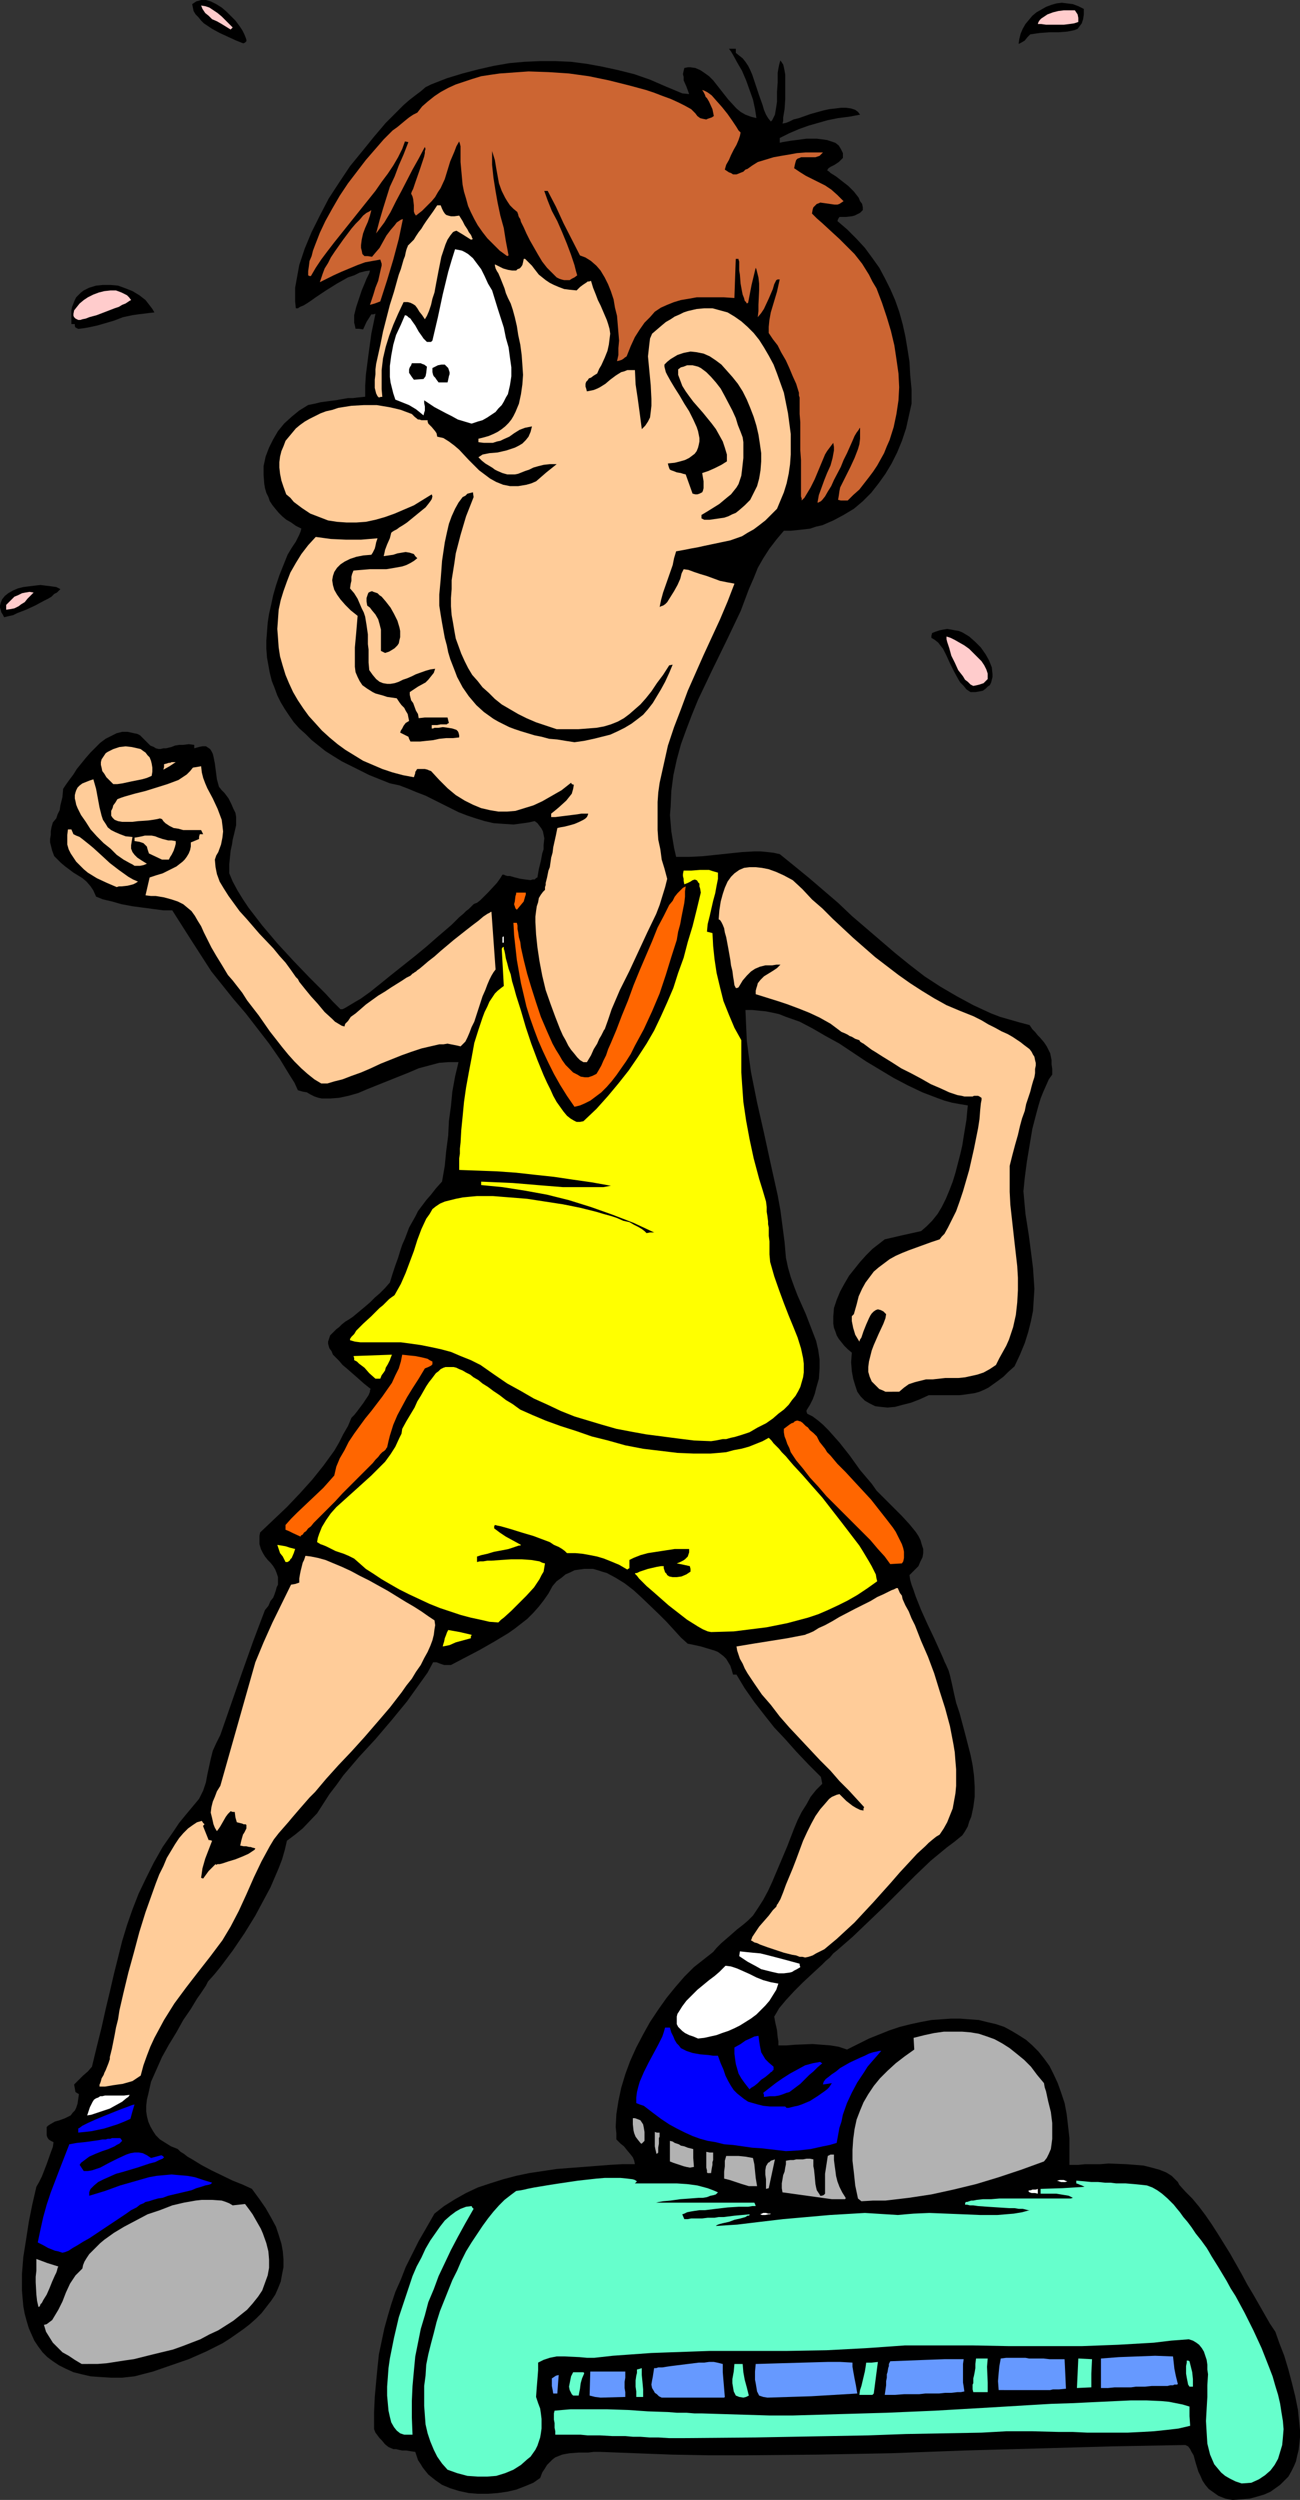 <?xml version="1.0" encoding="UTF-8" standalone="no"?>
<svg
   version="1.0"
   width="80.978mm"
   height="155.668mm"
   id="svg78"
   sodipodi:docname="Aerobics - Step 08.wmf"
   xmlns:inkscape="http://www.inkscape.org/namespaces/inkscape"
   xmlns:sodipodi="http://sodipodi.sourceforge.net/DTD/sodipodi-0.dtd"
   xmlns="http://www.w3.org/2000/svg"
   xmlns:svg="http://www.w3.org/2000/svg">
  <rect width="100%" height="100%" fill="#333333" stroke="none"/>
  <sodipodi:namedview
     id="namedview78"
     pagecolor="#ffffff"
     bordercolor="#000000"
     borderopacity="0.25"
     inkscape:showpageshadow="2"
     inkscape:pageopacity="0.0"
     inkscape:pagecheckerboard="0"
     inkscape:deskcolor="#d1d1d1"
     inkscape:document-units="mm" />
  <defs
     id="defs1">
    <pattern
       id="WMFhbasepattern"
       patternUnits="userSpaceOnUse"
       width="6"
       height="6"
       x="0"
       y="0" />
  </defs>
  <path
     style="fill:#000000;fill-opacity:1;fill-rule:evenodd;stroke:none"
     d="m 290.223,588.353 -0.97,-0.162 -0.808,-0.162 -1.616,-0.646 -1.131,-0.808 -1.131,-0.808 -0.808,-0.97 -0.646,-0.97 -0.485,-1.131 -0.485,-0.97 -0.646,-2.101 -0.485,-1.778 -0.485,-0.808 -0.323,-0.646 -0.485,-0.646 -0.646,-0.323 -17.291,0.323 -17.291,0.485 -17.452,0.485 -17.291,0.646 -17.291,0.323 -17.129,0.162 h -8.564 l -8.564,-0.162 -8.565,-0.323 -8.403,-0.323 h -1.454 l -1.293,0.162 h -1.131 -1.131 l -2.101,0.162 -0.97,0.162 -0.808,0.162 -0.808,0.323 -0.808,0.323 -0.646,0.485 -0.646,0.646 -0.646,0.646 -0.485,0.808 -0.646,0.97 -0.485,1.293 -1.616,1.131 -1.939,0.808 -2.101,0.808 -2.101,0.485 -2.262,0.323 -2.262,0.162 h -2.424 l -2.101,-0.162 -2.262,-0.485 -2.101,-0.646 -1.939,-0.808 -1.616,-1.131 -1.616,-1.293 -0.646,-0.808 -0.646,-0.808 -0.485,-0.808 -0.646,-0.97 -0.323,-0.97 -0.323,-0.97 -1.131,-0.162 -0.97,-0.162 h -0.97 l -0.808,-0.162 -0.646,-0.162 h -0.646 l -1.131,-0.485 -0.808,-0.646 -0.808,-0.97 -0.485,-0.485 -0.485,-0.646 -0.485,-0.646 -0.323,-0.808 v -4.04 l 0.162,-3.555 0.323,-3.555 0.323,-3.393 0.323,-3.07 0.646,-3.07 0.646,-3.07 0.808,-2.909 0.808,-2.747 0.97,-2.909 1.293,-2.909 1.131,-2.909 1.454,-2.909 1.616,-3.232 1.778,-3.07 1.939,-3.393 2.262,-1.778 2.586,-1.616 2.586,-1.454 2.747,-1.293 2.909,-0.97 3.07,-0.97 3.07,-0.808 3.07,-0.646 3.232,-0.485 3.232,-0.485 6.302,-0.485 6.302,-0.485 2.909,-0.162 h 2.909 l -0.162,-0.808 -0.323,-0.808 -0.646,-0.808 -0.808,-0.97 -0.646,-0.808 -0.808,-0.646 -0.485,-0.485 -0.485,-0.485 v -1.454 l -0.162,-1.454 0.162,-3.07 0.485,-3.07 0.646,-3.07 0.97,-3.232 1.131,-3.07 1.454,-3.232 1.616,-3.07 1.616,-2.909 1.939,-2.909 1.939,-2.747 2.101,-2.585 2.101,-2.424 2.262,-2.262 2.262,-1.778 2.262,-1.778 0.808,-0.97 1.131,-1.131 1.131,-0.97 1.293,-1.131 1.293,-1.131 1.454,-1.131 1.131,-0.97 1.131,-1.131 1.293,-1.939 1.131,-1.778 1.131,-2.101 0.97,-2.101 1.778,-4.201 1.778,-4.201 1.616,-4.201 0.808,-1.939 0.97,-1.939 1.131,-1.778 0.97,-1.778 1.293,-1.616 1.454,-1.454 -0.162,-0.808 -0.162,-0.808 -2.909,-2.909 -2.909,-3.07 -2.586,-2.909 -2.586,-2.747 -2.424,-3.07 -2.262,-2.909 -2.262,-3.232 -1.939,-3.232 h -0.808 l -0.323,-1.131 -0.323,-0.97 -0.485,-0.808 -0.485,-0.808 -0.646,-0.646 -0.646,-0.485 -0.646,-0.485 -0.808,-0.323 -1.616,-0.485 -1.616,-0.485 -1.454,-0.323 -1.616,-0.323 -1.616,-1.454 -1.616,-1.778 -1.778,-1.939 -1.778,-1.778 -4.04,-3.878 -1.939,-1.778 -2.101,-1.616 -2.101,-1.293 -2.101,-1.131 -1.131,-0.323 -0.97,-0.323 -1.131,-0.323 h -1.131 -0.97 l -1.131,0.162 -1.131,0.162 -0.97,0.485 -1.131,0.485 -0.97,0.808 -1.131,0.808 -0.97,1.131 -0.97,1.778 -1.131,1.616 -1.131,1.454 -1.293,1.454 -1.454,1.454 -1.454,1.131 -1.454,1.131 -1.616,1.131 -3.232,1.939 -3.393,1.939 -3.393,1.778 -3.393,1.778 h -0.808 -0.808 l -0.485,-0.162 -0.485,-0.162 -0.808,-0.323 h -0.323 -0.485 l -1.293,2.424 -1.616,2.262 -1.616,2.262 -1.616,2.262 -3.717,4.525 -3.717,4.363 -3.878,4.201 -3.717,4.363 -1.616,2.262 -1.616,2.101 -1.454,2.262 -1.454,2.262 -3.393,3.555 -1.778,1.454 -1.939,1.454 -0.485,2.101 -0.646,2.262 -0.808,2.101 -0.97,2.262 -0.97,2.262 -1.131,2.101 -2.424,4.525 -2.586,4.201 -2.747,4.04 -1.454,1.939 -1.454,1.939 -1.454,1.778 -1.454,1.616 -0.485,0.97 -0.646,0.97 -0.646,0.97 -0.808,1.131 -1.454,2.424 -1.778,2.585 -1.616,2.909 -1.778,2.909 -1.616,2.909 -1.293,2.909 -1.293,2.909 -0.323,1.454 -0.323,1.454 -0.323,1.293 -0.162,1.454 v 1.293 l 0.162,1.131 0.323,1.293 0.485,1.131 0.646,1.131 0.646,0.97 0.97,0.97 1.293,0.808 1.293,0.808 1.616,0.646 0.646,0.646 0.808,0.485 0.808,0.646 1.131,0.646 2.101,1.293 2.424,1.293 5.009,2.424 2.424,0.97 2.101,0.97 1.778,2.424 1.454,2.101 1.293,2.262 1.131,2.101 0.646,1.939 0.646,2.101 0.323,1.778 0.162,1.939 v 1.778 l -0.323,1.616 -0.323,1.778 -0.646,1.616 -0.646,1.454 -0.97,1.454 -1.131,1.454 -1.131,1.454 -1.293,1.293 -1.454,1.293 -1.454,1.131 -1.616,1.131 -1.616,1.131 -1.778,1.131 -3.878,1.939 -4.04,1.778 -4.201,1.454 -4.201,1.454 -4.363,1.131 -2.909,0.323 H 26.178 l -2.586,-0.162 -2.262,-0.162 -2.101,-0.485 -1.939,-0.485 -1.778,-0.808 -1.616,-0.808 -1.454,-0.97 -1.293,-0.97 -1.131,-1.131 -0.97,-1.293 -0.97,-1.454 -0.646,-1.454 -0.646,-1.454 -0.485,-1.616 -0.485,-1.778 -0.323,-1.778 -0.162,-1.778 -0.162,-1.939 v -3.878 l 0.323,-4.04 0.646,-4.04 0.646,-4.201 0.808,-4.04 0.97,-4.201 0.646,-1.131 0.646,-1.293 1.131,-2.909 0.97,-2.747 0.485,-1.293 0.162,-1.131 -0.646,-0.323 -0.485,-0.323 -0.323,-0.485 -0.162,-0.485 v -0.97 -0.485 -0.485 l 0.323,-0.323 0.485,-0.323 1.131,-0.646 1.131,-0.323 1.293,-0.485 0.646,-0.323 0.646,-0.323 0.485,-0.646 0.485,-0.485 0.323,-0.646 0.323,-0.97 0.162,-1.131 0.162,-1.131 -0.808,-0.485 -0.323,-1.778 1.131,-1.131 0.97,-0.97 1.131,-0.97 0.97,-1.131 1.131,-4.686 1.131,-4.525 0.97,-4.363 0.97,-4.04 0.97,-4.201 0.97,-3.878 0.97,-3.878 1.131,-3.717 1.293,-3.717 1.454,-3.717 1.778,-3.717 1.778,-3.555 2.101,-3.717 2.586,-3.717 1.293,-1.939 1.454,-1.778 1.616,-1.939 1.616,-1.939 0.485,-0.97 0.485,-0.97 0.646,-1.939 0.323,-1.778 0.808,-3.717 0.485,-1.939 0.808,-1.778 0.485,-0.97 0.485,-0.97 2.586,-7.433 2.586,-7.433 2.586,-7.272 2.747,-7.272 0.808,-0.97 0.485,-1.131 0.646,-0.808 0.323,-0.808 0.323,-0.97 0.162,-0.646 0.323,-0.646 v -0.646 -1.131 l -0.323,-0.97 -0.323,-0.808 -0.485,-0.808 -0.646,-0.808 -0.646,-0.646 -0.646,-0.808 -0.485,-0.808 -0.485,-0.97 -0.323,-1.131 v -1.293 -0.646 l 0.162,-0.808 6.302,-5.979 3.07,-3.232 2.909,-3.232 2.586,-3.232 2.586,-3.555 1.131,-1.939 0.97,-1.939 1.131,-1.939 0.808,-1.939 0.646,-0.646 0.646,-0.808 1.454,-1.939 0.646,-0.97 0.646,-0.97 0.323,-0.808 v -0.323 l 0.162,-0.323 -1.616,-1.293 -1.454,-1.293 -1.293,-1.131 -1.293,-1.131 -0.97,-0.808 -0.808,-0.97 -0.808,-0.808 -0.646,-0.646 -0.323,-0.808 -0.485,-0.646 -0.162,-0.485 -0.162,-0.646 v -0.485 l 0.162,-0.485 0.162,-0.485 0.162,-0.485 0.485,-0.485 0.485,-0.485 0.485,-0.485 0.646,-0.485 0.646,-0.646 0.808,-0.646 0.808,-0.485 0.97,-0.646 1.939,-1.616 0.97,-0.808 1.131,-0.97 1.131,-1.131 1.131,-0.97 1.293,-1.293 1.131,-1.293 0.646,-2.101 0.646,-1.939 0.646,-1.778 0.485,-1.616 0.485,-1.454 0.646,-1.454 0.97,-2.585 1.454,-2.585 0.646,-1.293 0.97,-1.293 0.97,-1.293 1.131,-1.293 1.131,-1.454 1.454,-1.616 0.646,-3.717 0.323,-3.393 0.485,-3.717 0.162,-3.393 0.485,-3.555 0.323,-3.393 0.646,-3.555 0.808,-3.393 h -1.131 -1.131 l -2.262,0.162 -2.424,0.646 -2.424,0.646 -2.262,0.97 -2.424,0.97 -4.848,1.939 -2.424,0.97 -2.262,0.97 -2.262,0.646 -2.262,0.485 -2.101,0.162 h -0.97 -0.97 l -0.808,-0.162 -0.97,-0.323 -0.97,-0.485 -0.808,-0.485 -0.97,-0.162 -1.131,-0.323 -0.808,-1.778 -1.131,-1.778 -2.262,-3.717 -2.586,-3.717 -2.747,-3.555 -2.747,-3.555 -2.909,-3.393 -2.586,-3.232 -2.586,-3.232 -4.686,-7.272 -4.525,-7.11 h -2.101 l -2.424,-0.323 -2.424,-0.323 -2.424,-0.323 -2.586,-0.485 -2.262,-0.646 -2.101,-0.485 -0.808,-0.323 -0.808,-0.323 -0.646,-1.454 -0.646,-0.97 -0.97,-1.131 -0.97,-0.808 -2.101,-1.293 -1.939,-1.454 -0.97,-0.808 -0.808,-0.808 -0.808,-0.808 -0.485,-1.293 -0.323,-1.293 -0.162,-0.646 v -0.808 l 0.162,-0.97 v -0.808 l 0.162,-0.97 0.323,-1.131 0.808,-0.97 0.323,-0.97 0.485,-0.97 0.162,-1.131 0.485,-1.939 0.162,-1.939 0.646,-0.97 0.808,-1.131 0.97,-1.293 0.808,-1.293 2.101,-2.585 1.131,-1.293 1.131,-1.131 1.131,-1.131 1.293,-0.97 1.293,-0.646 1.293,-0.646 1.293,-0.323 h 1.293 l 1.454,0.323 0.808,0.162 0.646,0.323 0.97,0.97 0.808,0.808 0.646,0.646 0.808,0.323 0.485,0.323 0.646,0.162 h 0.485 l 0.646,-0.162 h 0.646 l 0.646,-0.162 0.646,-0.162 0.808,-0.323 0.97,-0.162 h 0.97 l 1.293,-0.162 1.293,0.162 v 0.808 l 1.131,-0.323 0.808,-0.162 h 0.808 l 0.485,0.323 0.485,0.323 0.323,0.485 0.323,0.646 0.162,0.646 0.323,1.616 0.485,3.717 0.485,1.778 0.646,0.808 0.646,0.646 0.97,1.293 0.646,1.293 0.485,1.131 0.485,0.97 0.162,0.97 v 0.97 0.97 l -0.485,2.101 -0.323,1.293 -0.162,1.131 -0.323,1.454 -0.162,1.616 -0.162,1.616 v 2.101 l 0.808,1.939 1.131,2.101 1.293,2.101 1.293,1.939 1.616,2.101 1.616,2.101 3.555,4.201 3.717,4.04 3.878,4.04 3.717,3.717 1.778,1.939 1.778,1.778 h 0.485 l 0.646,-0.323 0.808,-0.485 0.808,-0.485 0.808,-0.485 1.131,-0.646 1.131,-0.808 1.131,-0.808 2.424,-1.939 2.586,-2.101 5.494,-4.363 2.747,-2.262 2.586,-2.262 2.262,-1.939 1.131,-0.97 0.97,-0.97 0.808,-0.808 0.97,-0.808 0.646,-0.646 0.646,-0.485 0.485,-0.485 0.323,-0.323 0.323,-0.323 v 0 l 0.323,-0.162 0.485,-0.162 0.808,-0.646 0.97,-0.97 0.97,-0.97 1.939,-2.101 0.808,-1.131 0.485,-0.808 h 0.323 l 0.323,0.162 0.485,0.162 h 0.646 l 1.131,0.323 1.293,0.323 1.131,0.162 1.293,0.162 0.485,-0.162 h 0.485 l 0.323,-0.323 0.323,-0.162 0.323,-1.939 0.485,-1.939 0.323,-1.778 0.323,-0.97 v -0.97 l 0.162,-1.616 -0.162,-0.808 -0.162,-0.808 -0.323,-0.646 -0.485,-0.646 -0.485,-0.646 -0.646,-0.485 -1.454,0.323 -1.131,0.162 -2.424,0.323 -2.424,-0.162 -2.262,-0.162 -2.101,-0.485 -2.101,-0.646 -1.939,-0.646 -2.101,-0.808 -3.878,-1.939 -3.878,-1.939 -2.101,-0.808 -1.939,-0.808 -2.101,-0.808 -2.262,-0.485 -2.424,-0.97 -2.424,-0.97 -2.262,-1.131 -2.262,-1.131 -1.939,-0.97 -2.101,-1.293 -1.778,-1.131 -1.616,-1.293 -1.616,-1.293 -1.454,-1.454 -1.454,-1.293 -1.293,-1.454 -1.131,-1.616 -0.97,-1.454 -0.97,-1.616 -0.808,-1.616 -0.646,-1.778 -0.646,-1.616 -0.485,-1.939 -0.323,-1.778 -0.323,-1.778 -0.162,-2.101 v -1.939 l 0.162,-2.101 0.162,-2.101 0.323,-2.101 0.485,-2.101 0.485,-2.262 0.646,-2.262 0.808,-2.424 0.97,-2.424 0.97,-2.424 0.97,-1.616 0.97,-1.454 0.808,-1.616 0.323,-0.808 0.162,-0.646 -1.293,-0.646 -1.131,-0.808 -1.131,-0.646 -0.97,-0.808 -0.808,-0.808 -0.808,-0.97 -0.646,-0.808 -0.646,-0.97 -0.323,-0.97 -0.485,-0.97 -0.323,-1.131 -0.162,-0.97 -0.162,-2.101 v -2.101 l 0.485,-2.262 0.808,-2.101 0.97,-1.939 1.131,-1.939 1.454,-1.778 1.778,-1.616 1.778,-1.454 2.101,-1.293 0.808,-0.162 0.808,-0.162 1.293,-0.323 2.424,-0.323 1.293,-0.162 0.808,-0.162 0.97,-0.162 0.97,-0.162 h 1.131 l 1.293,-0.162 1.616,-0.162 v -2.585 l 0.162,-2.585 0.646,-5.009 0.646,-4.686 0.97,-4.686 -0.485,0.162 H 87.422 l -1.131,1.778 -0.808,1.778 -0.97,-0.162 H 83.706 L 83.544,76.594 83.383,75.948 V 75.14 74.17 l 0.485,-1.939 0.646,-1.939 0.646,-1.939 0.808,-1.939 0.323,-0.808 0.323,-0.646 0.323,-0.646 0.162,-0.646 -1.131,0.162 -1.293,0.323 -1.293,0.646 -1.454,0.485 -2.586,1.454 -2.586,1.616 -2.424,1.616 -1.131,0.808 -0.97,0.646 -0.808,0.485 -0.808,0.323 -0.485,0.323 H 69.647 L 69.486,70.939 V 69.323 67.707 l 0.323,-1.778 0.323,-1.778 0.323,-1.778 0.646,-1.939 0.646,-1.939 0.808,-1.939 0.808,-1.939 1.939,-3.878 2.101,-4.04 2.424,-3.717 2.586,-3.878 2.909,-3.555 2.747,-3.393 2.747,-3.232 1.454,-1.454 1.454,-1.454 1.293,-1.293 1.293,-1.131 1.454,-1.131 1.293,-0.97 1.131,-0.97 1.293,-0.646 3.717,-1.454 3.717,-1.131 3.717,-0.97 3.555,-0.808 3.717,-0.646 3.555,-0.323 3.717,-0.162 h 3.555 l 3.717,0.162 3.717,0.485 3.555,0.646 3.717,0.808 3.878,0.97 3.717,1.293 3.717,1.616 3.878,1.616 1.616,0.162 -0.646,-1.778 -0.646,-1.454 v -0.808 l -0.162,-0.646 0.162,-0.808 0.162,-0.646 0.808,-0.162 h 0.646 l 1.131,0.162 1.131,0.485 0.97,0.646 1.131,0.808 0.97,0.97 1.778,2.262 1.778,2.262 1.939,2.101 0.97,0.808 1.131,0.646 1.293,0.485 1.293,0.323 -0.323,-2.101 -0.485,-2.262 -0.808,-2.262 -0.808,-2.262 -0.97,-2.262 -1.131,-1.939 -0.97,-1.778 -0.485,-0.808 -0.485,-0.646 h 1.616 v 0.97 l 0.808,0.646 0.808,0.646 0.646,0.808 0.646,0.97 0.485,0.97 0.485,1.131 0.808,2.424 0.808,2.424 0.808,2.262 0.323,1.131 0.485,1.131 0.485,0.808 0.646,0.808 0.323,-0.323 0.323,-0.646 0.323,-0.646 0.162,-0.97 0.162,-0.97 0.162,-1.131 V 21.653 l 0.162,-2.262 v -2.262 l 0.162,-0.97 0.162,-0.808 0.162,-0.646 0.162,-0.485 0.323,0.485 0.323,0.485 0.162,0.646 0.162,0.808 0.162,0.97 v 1.131 2.262 2.262 l -0.162,2.424 -0.162,0.97 -0.162,0.97 v 0.808 l -0.162,0.646 0.808,-0.162 0.808,-0.323 0.97,-0.485 1.293,-0.323 2.747,-0.97 2.909,-0.808 1.454,-0.323 1.454,-0.162 1.293,-0.162 h 1.293 l 1.131,0.162 0.97,0.323 0.646,0.485 0.485,0.646 -2.586,0.485 -2.586,0.323 -2.424,0.485 -2.262,0.646 -2.262,0.646 -2.262,0.808 -2.262,0.97 -2.262,1.131 v 1.131 l 0.646,-0.162 0.97,-0.162 0.97,-0.162 1.293,-0.162 2.424,-0.323 h 2.424 l 1.293,0.162 1.131,0.162 0.97,0.323 0.97,0.323 0.808,0.646 0.485,0.808 0.485,0.97 v 1.131 l -0.485,0.485 -0.485,0.485 -0.97,0.646 -0.97,0.485 -0.485,0.323 -0.323,0.485 0.485,0.323 0.323,0.323 1.293,0.808 1.454,1.131 1.454,1.131 1.293,1.293 1.131,1.454 0.323,0.808 0.485,0.646 0.162,0.808 v 0.646 l -0.646,0.646 -0.646,0.323 -0.646,0.323 -0.646,0.162 -1.454,0.162 h -1.454 l -0.323,0.485 -0.162,0.485 2.262,1.939 2.262,2.262 1.939,2.101 1.778,2.424 1.616,2.262 1.293,2.424 1.293,2.585 1.131,2.585 0.97,2.747 0.808,2.909 0.646,2.909 0.485,2.909 0.485,3.07 0.162,3.07 0.323,3.393 v 3.393 l -0.646,2.909 -0.646,2.909 -0.97,2.909 -1.131,2.747 -1.293,2.585 -1.454,2.424 -1.616,2.262 -1.778,2.262 -1.939,1.939 -2.101,1.778 -2.424,1.454 -2.424,1.293 -2.586,1.131 -1.454,0.323 -1.454,0.485 -1.454,0.162 -1.454,0.162 -1.616,0.162 h -1.616 l -0.97,1.131 -0.808,0.97 -1.616,2.101 -1.454,2.262 -1.293,2.262 -0.97,2.424 -1.131,2.585 -0.97,2.585 -0.97,2.585 -3.393,7.11 -3.393,6.948 -3.232,6.787 -1.454,3.555 -1.293,3.393 -1.293,3.555 -0.97,3.555 -0.808,3.717 -0.485,3.717 -0.162,3.717 -0.162,1.939 0.162,1.939 0.162,1.939 0.323,1.939 0.323,1.939 0.485,2.101 h 3.07 l 3.232,-0.162 3.07,-0.323 6.141,-0.646 2.909,-0.162 h 1.454 l 1.616,0.162 1.454,0.162 1.454,0.323 3.393,2.747 3.555,2.909 6.787,5.817 3.232,3.07 3.393,2.909 3.393,2.909 3.393,2.909 3.393,2.747 3.555,2.747 3.717,2.424 3.878,2.262 3.878,2.101 2.101,0.97 2.101,0.97 2.101,0.808 2.262,0.646 2.262,0.646 2.424,0.646 0.646,0.97 0.646,0.646 0.646,0.808 0.485,0.485 0.97,1.131 0.646,0.97 0.485,0.97 0.323,0.646 0.162,0.808 0.162,0.808 v 0.97 l 0.162,1.131 v 1.293 l -0.808,1.131 -0.646,1.454 -0.646,1.454 -0.646,1.616 -0.485,1.616 -0.485,1.778 -0.97,3.717 -0.646,3.878 -0.646,3.878 -0.485,3.717 -0.162,1.616 -0.162,1.616 0.485,5.333 0.808,5.171 0.646,5.009 0.323,2.585 0.162,2.424 0.162,2.424 -0.162,2.585 -0.162,2.585 -0.485,2.424 -0.646,2.585 -0.808,2.585 -1.131,2.747 -1.293,2.747 -1.454,1.293 -1.131,1.131 -1.293,0.97 -1.131,0.808 -1.131,0.808 -0.97,0.485 -1.131,0.485 -1.131,0.323 -1.131,0.162 -1.131,0.162 -1.293,0.162 h -1.131 -1.454 -1.454 -3.232 l -2.101,0.97 -2.101,0.808 -1.939,0.485 -1.778,0.485 -1.778,0.162 -1.616,-0.162 -1.293,-0.162 -1.293,-0.646 -1.131,-0.646 -0.97,-0.97 -0.808,-1.131 -0.485,-1.454 -0.485,-1.616 -0.323,-1.778 -0.162,-2.101 0.162,-2.262 -0.97,-0.808 -0.808,-0.808 -0.646,-0.808 -0.646,-0.808 -0.485,-0.808 -0.323,-0.97 -0.323,-0.808 -0.162,-0.97 v -0.97 -0.808 l 0.162,-1.939 0.646,-1.939 0.808,-1.939 0.97,-1.778 1.131,-1.939 1.293,-1.616 1.293,-1.616 1.454,-1.616 1.454,-1.454 1.454,-1.131 1.454,-1.131 4.201,-0.97 4.363,-0.97 1.293,-1.131 1.293,-1.293 1.293,-1.616 0.97,-1.616 0.97,-1.939 0.808,-1.939 0.808,-2.101 0.646,-2.101 1.131,-4.363 0.485,-2.101 0.323,-2.101 0.323,-1.939 0.323,-1.939 0.162,-1.778 0.162,-1.616 -1.939,-0.323 -1.778,-0.323 -1.778,-0.485 -1.778,-0.646 -3.393,-1.293 -3.393,-1.616 -3.393,-1.778 -3.232,-1.939 -3.232,-1.939 -6.302,-4.201 -3.232,-1.778 -3.07,-1.778 -3.07,-1.616 -3.232,-1.131 -1.616,-0.646 -1.454,-0.323 -1.616,-0.323 -1.616,-0.162 -1.616,-0.162 h -1.616 l 0.162,3.717 0.162,3.555 0.485,3.717 0.485,3.555 1.454,7.272 1.616,7.11 1.616,7.433 1.616,7.272 0.646,3.555 0.485,3.717 0.485,3.717 0.323,3.717 0.485,2.262 0.646,2.262 0.808,2.262 0.808,2.101 1.939,4.363 1.616,4.201 0.808,2.101 0.485,2.101 0.323,2.262 v 2.101 l -0.162,2.424 -0.323,1.131 -0.323,1.131 -0.323,1.293 -0.485,1.293 -0.646,1.293 -0.808,1.293 v 0.323 l 0.162,0.485 1.293,0.646 1.293,0.97 1.131,0.97 1.293,1.293 1.293,1.454 1.293,1.454 2.424,3.07 2.424,3.393 2.747,3.232 1.131,1.616 1.454,1.454 1.454,1.454 1.293,1.293 1.778,1.778 1.778,1.939 1.454,1.778 0.646,0.97 0.485,0.97 0.323,1.131 0.323,0.97 v 0.97 l -0.162,0.97 -0.485,0.97 -0.485,1.131 -0.97,0.97 -1.131,1.131 0.162,1.131 0.323,1.131 0.485,1.293 0.485,1.454 0.646,1.616 0.646,1.616 1.454,3.232 1.616,3.393 1.454,3.232 0.646,1.454 0.323,0.808 0.323,0.646 0.646,1.454 0.323,1.131 0.485,2.101 0.485,2.262 0.485,2.101 0.808,2.424 1.293,4.848 1.293,5.009 0.485,2.424 0.323,2.424 0.162,2.585 v 2.424 l -0.323,2.424 -0.485,2.262 -0.485,1.131 -0.323,1.131 -0.646,1.131 -0.646,0.97 -1.778,1.454 -1.939,1.454 -3.717,3.07 -3.717,3.555 -3.555,3.555 -3.717,3.717 -3.717,3.555 -3.717,3.555 -3.717,3.232 -0.808,0.646 -0.808,0.97 -0.97,0.808 -0.97,0.97 -2.101,1.939 -2.262,2.101 -2.101,2.101 -1.939,2.101 -0.808,0.97 -0.808,0.97 -0.646,1.131 -0.485,0.808 0.162,0.97 0.162,0.808 0.162,0.646 0.162,0.808 0.162,1.616 0.162,0.97 v 0.97 h 1.939 l 1.939,-0.162 4.201,-0.162 2.101,0.162 2.101,0.162 1.939,0.323 1.939,0.646 2.586,-1.293 2.586,-1.293 2.424,-0.97 2.424,-0.97 2.424,-0.808 2.586,-0.646 2.262,-0.485 2.586,-0.485 2.262,-0.162 2.262,-0.162 h 2.262 l 2.101,0.162 2.262,0.162 1.939,0.485 2.101,0.485 1.939,0.646 1.778,0.97 1.616,0.97 1.778,1.131 1.454,1.293 1.454,1.454 1.293,1.616 1.293,1.778 0.97,1.939 0.97,2.101 0.808,2.262 0.808,2.424 0.485,2.585 0.323,2.747 0.323,2.909 v 3.07 3.232 h 0.808 1.293 l 1.616,-0.162 h 1.616 1.939 l 1.939,-0.162 4.201,0.162 2.101,0.162 1.939,0.162 1.939,0.485 1.778,0.485 1.616,0.646 1.293,0.808 0.485,0.485 0.485,0.485 0.485,0.485 0.323,0.646 1.454,1.616 1.616,1.616 1.616,1.939 1.454,1.939 1.454,2.101 1.454,2.262 2.909,4.686 2.747,4.848 1.293,2.424 1.454,2.424 2.586,4.525 1.293,2.262 1.293,1.939 0.97,2.747 1.131,2.909 0.97,3.232 0.808,3.07 0.808,3.232 0.646,3.232 0.323,3.232 0.162,1.616 v 1.454 l -0.162,1.616 -0.162,1.454 -0.323,1.293 -0.323,1.454 -0.485,1.131 -0.646,1.293 -0.646,1.131 -0.97,0.97 -0.97,0.97 -1.131,0.808 -1.131,0.808 -1.454,0.646 -1.616,0.485 -1.778,0.485 -1.939,0.162 z"
     id="path1" />
  <path
     style="fill:#66ffcc;fill-opacity:1;fill-rule:evenodd;stroke:none"
     d="m 292.324,584.475 -1.454,-0.485 -1.293,-0.646 -1.131,-0.646 -0.97,-0.808 -0.808,-0.97 -0.808,-0.97 -0.485,-1.131 -0.485,-1.131 -0.323,-1.293 -0.323,-1.293 -0.162,-2.585 -0.162,-2.747 0.162,-2.909 0.162,-2.747 v -2.747 l 0.162,-2.585 -0.162,-1.131 v -1.131 l -0.162,-1.131 -0.323,-0.97 -0.323,-0.97 -0.485,-0.808 -0.646,-0.808 -0.646,-0.485 -0.808,-0.485 -0.97,-0.323 -4.201,0.323 -4.04,0.485 -8.403,0.485 -8.564,0.323 h -8.564 -8.564 l -8.403,-0.162 h -8.08 -8.08 l -4.525,0.323 -4.686,0.323 -9.211,0.485 -9.211,0.162 h -9.211 -9.049 l -9.211,0.323 -4.525,0.162 -4.525,0.323 -4.525,0.323 -4.363,0.485 h -1.778 l -1.778,-0.162 -3.555,-0.162 h -1.778 l -1.616,0.323 -1.454,0.485 -0.646,0.323 -0.646,0.323 v 0.97 0.808 l -0.162,2.101 -0.162,1.939 -0.162,2.262 0.485,1.454 0.485,1.293 0.162,1.131 0.162,1.293 v 1.131 1.131 l -0.162,1.131 -0.162,0.97 -0.323,0.97 -0.323,0.97 -0.485,0.97 -1.131,1.616 -0.808,0.646 -1.454,1.293 -1.778,1.131 -1.939,0.808 -2.101,0.646 -2.101,0.162 h -2.262 l -2.424,-0.162 -2.424,-0.646 -2.262,-0.808 -1.293,-1.454 -1.131,-1.616 -0.808,-1.616 -0.808,-1.939 -0.646,-1.939 -0.485,-2.101 -0.162,-2.101 -0.162,-2.262 v -2.262 -2.424 l 0.323,-2.424 0.162,-2.585 0.485,-2.424 0.646,-2.585 0.646,-2.424 0.646,-2.585 0.808,-2.585 0.97,-2.424 1.939,-4.848 1.131,-2.262 0.97,-2.262 1.131,-2.262 1.293,-2.101 1.293,-1.939 1.293,-1.939 1.293,-1.778 1.293,-1.616 1.293,-1.454 1.293,-1.293 1.454,-1.131 1.293,-0.97 1.131,-0.162 0.808,-0.162 0.646,-0.162 1.616,-0.323 1.939,-0.323 1.939,-0.323 2.101,-0.323 4.363,-0.646 4.363,-0.485 1.939,-0.162 h 1.939 1.778 l 1.616,0.162 1.293,0.162 0.485,0.162 0.485,0.323 -0.485,0.485 h 9.857 l 2.424,0.162 2.424,0.323 2.424,0.646 1.293,0.485 1.131,0.485 -0.485,0.485 -0.485,0.162 -0.808,0.162 -0.808,0.323 -0.97,0.162 h -0.97 l -2.101,0.162 -2.262,0.162 -2.262,0.323 -1.778,0.162 -0.97,0.162 -0.646,0.162 h 23.108 l 0.162,0.323 0.162,0.485 h -0.808 l -0.97,0.162 h -1.131 -1.131 l -2.586,0.162 -2.747,0.323 -2.586,0.323 h -1.293 l -1.131,0.162 -0.97,0.162 -0.808,0.162 -0.646,0.323 -0.485,0.162 0.485,1.131 h 0.808 l 0.808,-0.162 h 1.293 1.293 l 1.293,-0.162 h 0.808 0.808 l 0.97,-0.162 h 1.131 l 1.293,-0.162 1.293,-0.162 1.778,-0.162 1.778,-0.162 v 0.162 l -0.162,0.162 h -0.323 l -0.485,0.323 -1.131,0.323 -1.454,0.323 -1.293,0.485 -1.454,0.323 -0.646,0.162 -0.485,0.162 -0.323,0.162 -0.162,0.162 2.424,-0.162 2.586,-0.162 5.333,-0.646 5.494,-0.646 5.494,-0.485 5.494,-0.485 5.494,-0.323 2.747,-0.162 2.586,0.162 2.586,0.162 2.586,0.162 1.778,-0.162 1.939,-0.162 3.717,-0.162 4.04,0.162 4.04,0.162 3.878,0.162 h 4.04 l 1.939,-0.162 1.939,-0.162 1.939,-0.323 1.778,-0.485 h -0.323 l -0.646,-0.162 -0.646,-0.162 h -0.97 l -0.97,-0.162 h -1.293 l -5.009,-0.323 -2.262,-0.162 -1.131,-0.162 h -0.808 l -0.646,-0.162 h -0.485 v -0.162 -0.162 l 0.162,-0.323 h 0.323 l 0.485,-0.162 0.485,-0.162 h 0.485 l 0.808,-0.162 1.454,-0.162 h 1.939 l 1.939,-0.162 h 2.101 4.525 7.918 1.616 0.646 l 0.485,-0.162 -0.97,-0.485 -0.97,-0.162 -0.97,-0.162 -0.97,-0.162 h -3.717 v -1.131 l 5.171,-0.162 5.171,-0.323 -0.646,-0.323 -0.485,-0.162 -0.323,-0.162 -0.485,-0.162 v -0.646 l 1.939,0.162 1.616,0.162 h 1.616 l 1.616,0.162 h 1.293 l 1.293,0.162 h 1.131 1.131 l 1.939,0.162 1.616,0.162 1.454,0.162 1.293,0.485 1.131,0.646 1.131,0.808 1.293,1.131 0.646,0.646 0.808,0.808 0.646,0.808 0.808,0.97 0.808,1.131 0.97,1.131 0.97,1.293 0.97,1.454 1.293,1.616 1.293,1.778 0.485,0.808 0.646,1.131 0.808,1.293 0.808,1.293 0.97,1.616 0.97,1.616 0.97,1.778 1.131,1.778 2.101,3.878 2.101,4.201 1.939,4.201 1.778,4.525 0.808,2.101 0.646,2.262 0.646,2.101 0.485,2.101 0.323,2.101 0.323,1.939 0.162,1.939 -0.162,1.939 -0.162,1.778 -0.485,1.616 -0.485,1.616 -0.808,1.454 -0.97,1.293 -1.293,1.131 -1.454,0.97 -1.778,0.808 z"
     id="path2" />
  <path
     style="fill:#66ffcc;fill-opacity:1;fill-rule:evenodd;stroke:none"
     d="m 160.463,573.81 h -2.909 l -2.586,-0.162 h -2.101 l -2.101,-0.162 h -1.778 l -1.778,-0.162 h -3.07 l -2.909,-0.162 h -2.909 l -1.616,-0.162 h -1.778 -1.939 -2.262 v -0.808 l -0.162,-0.808 v -0.646 -0.485 l -0.162,-0.808 v -0.646 -0.808 l 0.162,-0.646 1.778,-0.162 1.939,-0.162 h 2.101 2.101 4.525 l 4.848,0.162 4.686,0.323 4.686,0.162 2.101,0.162 h 2.262 l 1.939,0.162 h 1.778 l 5.171,0.162 5.333,0.162 5.333,0.162 h 5.494 l 10.988,-0.323 11.15,-0.323 11.312,-0.485 11.15,-0.646 5.494,-0.323 5.333,-0.323 5.494,-0.323 5.171,-0.162 3.232,-0.162 3.393,-0.162 6.949,-0.323 h 3.555 l 3.555,0.162 1.778,0.162 1.616,0.323 1.616,0.323 1.616,0.485 v 2.262 l 0.162,2.262 -2.747,0.646 -2.747,0.323 -3.07,0.323 -2.909,0.162 -3.232,0.162 h -3.07 -6.464 l -3.393,-0.162 h -1.616 -1.616 l -6.302,-0.162 h -3.07 -3.07 l -2.909,0.162 -2.909,0.162 -17.775,0.323 -8.888,0.323 -8.888,0.162 -17.614,0.323 z"
     id="path3" />
  <path
     style="fill:#66ffcc;fill-opacity:1;fill-rule:evenodd;stroke:none"
     d="m 95.179,573.002 -0.97,-0.323 -0.808,-0.646 -0.646,-0.808 -0.646,-1.131 -0.323,-1.293 -0.323,-1.454 -0.162,-1.778 -0.162,-1.778 v -2.101 l 0.162,-2.101 0.162,-2.262 0.323,-2.262 0.485,-2.424 0.485,-2.424 1.131,-4.848 1.616,-4.848 0.808,-2.424 0.808,-2.424 0.97,-2.262 1.131,-2.101 0.97,-2.101 1.131,-1.939 1.131,-1.616 1.131,-1.616 1.131,-1.454 1.293,-1.131 1.293,-0.97 1.131,-0.646 1.293,-0.485 1.293,-0.162 0.162,0.323 0.323,0.323 -1.939,3.393 -1.778,3.232 -1.616,3.07 -1.454,3.07 -1.454,3.07 -1.131,3.07 -1.293,3.07 -0.808,3.07 -0.97,3.232 -0.646,3.232 -0.646,3.232 -0.323,3.393 -0.323,3.555 -0.162,3.555 v 3.878 l 0.162,4.04 z"
     id="path4" />
  <path
     style="fill:#6699ff;fill-opacity:1;fill-rule:evenodd;stroke:none"
     d="m 141.395,564.276 -1.293,-0.162 -1.293,-0.323 0.162,-5.656 h 8.241 v 0.808 0.646 l -0.162,0.97 v 1.454 l 0.162,0.97 v 0.485 0.646 z"
     id="path5" />
  <path
     style="fill:#6699ff;fill-opacity:1;fill-rule:evenodd;stroke:none"
     d="m 155.777,564.276 -0.646,-0.323 -0.485,-0.485 -0.485,-0.323 -0.162,-0.323 -0.485,-0.808 -0.162,-0.808 0.162,-0.97 0.162,-0.808 0.323,-2.101 h 0.485 l 0.485,-0.162 h 0.97 l 0.97,-0.162 1.131,-0.162 1.293,-0.162 2.586,-0.323 2.586,-0.323 h 1.293 l 1.131,-0.162 h 1.131 l 0.808,0.162 0.646,0.162 0.646,0.162 v 1.939 l 0.162,1.939 0.162,1.939 0.162,1.939 -0.162,0.162 h -0.162 -0.323 -5.817 -1.616 -4.201 z"
     id="path6" />
  <path
     style="fill:#66ffcc;fill-opacity:1;fill-rule:evenodd;stroke:none"
     d="m 175.007,564.276 -0.97,-0.162 -0.808,-0.323 -0.485,-0.97 -0.162,-0.97 -0.162,-0.97 v -0.97 l 0.323,-1.778 0.162,-1.778 h 1.939 l 0.162,1.939 0.323,1.778 0.485,1.778 0.485,1.939 -0.646,0.323 z"
     id="path7" />
  <path
     style="fill:#6699ff;fill-opacity:1;fill-rule:evenodd;stroke:none"
     d="m 180.662,564.276 -0.97,-0.162 -0.97,-0.323 -0.485,-0.97 -0.162,-0.97 -0.162,-0.97 -0.162,-0.808 v -1.939 l 0.162,-1.778 5.494,-0.162 5.656,-0.162 5.817,-0.162 h 2.909 l 2.909,0.162 v 0.97 l 0.162,0.97 0.323,1.778 0.323,1.616 0.162,0.97 0.162,0.97 -10.827,0.646 -5.171,0.162 z"
     id="path8" />
  <path
     style="fill:#66ffcc;fill-opacity:1;fill-rule:evenodd;stroke:none"
     d="m 149.798,564.115 v -0.646 -0.646 l -0.162,-1.131 v -1.454 l 0.162,-1.131 0.162,-0.646 v -0.808 l 0.646,-0.162 0.485,-0.162 v 1.616 l 0.162,1.616 0.162,1.778 v 1.778 z"
     id="path9" />
  <path
     style="fill:#66ffcc;fill-opacity:1;fill-rule:evenodd;stroke:none"
     d="m 134.931,563.791 -0.323,-0.323 -0.162,-0.323 -0.323,-0.646 -0.162,-0.808 0.162,-0.808 0.162,-0.808 0.162,-0.808 0.323,-0.646 0.162,-0.323 h 2.424 l 0.162,0.162 v 0.162 l -0.485,1.131 -0.323,1.131 -0.162,1.293 -0.323,1.616 z"
     id="path10" />
  <path
     style="fill:#66ffcc;fill-opacity:1;fill-rule:evenodd;stroke:none"
     d="m 202.316,563.63 0.162,-1.131 0.323,-0.97 0.808,-3.393 0.162,-0.97 0.162,-1.131 h 1.293 l 1.454,-0.162 -0.485,3.717 -0.485,3.717 -0.162,0.162 -0.162,0.162 h -0.323 -0.485 z"
     id="path11" />
  <path
     style="fill:#6699ff;fill-opacity:1;fill-rule:evenodd;stroke:none"
     d="m 208.295,563.63 0.162,-1.131 0.162,-1.131 V 560.398 l 0.162,-0.808 v -0.808 l 0.162,-0.485 0.162,-0.97 0.162,-0.485 v -0.485 l 0.323,-0.646 4.201,-0.162 4.201,-0.162 4.363,-0.162 h 2.101 2.424 l -0.162,1.131 v 0.97 1.616 1.778 l 0.162,0.97 0.162,1.131 -0.808,0.162 h -0.808 l -1.454,0.162 h -1.454 l -1.454,0.162 h -0.97 -1.131 -1.131 l -1.454,0.162 h -1.616 -1.939 l -2.101,0.162 z"
     id="path12" />
  <path
     style="fill:#6699ff;fill-opacity:1;fill-rule:evenodd;stroke:none"
     d="m 130.245,563.307 -0.162,-0.97 -0.162,-0.808 v -0.646 -0.646 -0.485 l 0.485,-0.323 0.485,-0.323 0.646,-0.162 -0.162,2.101 -0.162,2.262 z"
     id="path13" />
  <path
     style="fill:#66ffcc;fill-opacity:1;fill-rule:evenodd;stroke:none"
     d="m 229.141,562.983 -0.162,-0.646 v -1.131 l 0.162,-0.323 v -0.485 -0.646 l 0.162,-0.646 0.162,-0.808 0.162,-0.97 v -0.97 l 0.162,-1.293 h 2.747 l -0.162,1.939 0.162,3.717 v 2.262 z"
     id="path14" />
  <path
     style="fill:#6699ff;fill-opacity:1;fill-rule:evenodd;stroke:none"
     d="m 235.12,562.499 -0.162,-2.101 0.162,-1.939 0.162,-1.616 0.323,-1.778 1.293,-0.162 h 4.525 l 0.808,0.162 h 0.97 1.131 1.293 l 1.454,0.162 h 1.616 1.939 l 0.162,3.393 0.162,3.555 -1.616,0.162 h -0.97 -0.485 l -0.646,0.162 h -4.363 -1.454 z"
     id="path15" />
  <path
     style="fill:#66ffcc;fill-opacity:1;fill-rule:evenodd;stroke:none"
     d="m 253.541,562.014 0.162,-3.393 0.162,-3.555 3.232,0.162 -0.162,3.393 v 3.232 z"
     id="path16" />
  <path
     style="fill:#6699ff;fill-opacity:1;fill-rule:evenodd;stroke:none"
     d="m 259.197,562.014 v -6.948 l 4.201,-0.323 8.564,-0.323 4.201,0.162 0.162,1.454 0.162,1.454 0.323,1.616 0.485,1.939 -0.162,0.162 h -0.323 -0.323 l -0.323,0.162 h -0.646 l -0.646,0.162 h -0.97 -1.293 -1.454 l -1.616,0.162 h -2.101 l -1.131,0.162 h -1.293 -1.293 -1.293 l -1.616,0.162 z"
     id="path17" />
  <path
     style="fill:#66ffcc;fill-opacity:1;fill-rule:evenodd;stroke:none"
     d="m 280.043,561.691 -0.323,-0.485 -0.162,-0.808 -0.162,-0.808 -0.162,-0.97 v -1.778 l 0.162,-0.808 v -0.485 h 0.323 l 0.323,0.162 0.323,1.293 0.323,1.293 0.162,1.616 v 0.808 0.97 z"
     id="path18" />
  <path
     style="fill:#b2b2b2;fill-opacity:1;fill-rule:evenodd;stroke:none"
     d="m 19.23,556.358 -1.616,-0.97 -1.454,-0.97 -1.454,-0.808 -1.131,-1.131 -1.131,-1.131 -0.808,-1.293 -0.808,-1.293 -0.485,-1.616 0.646,-0.162 0.646,-0.485 0.646,-0.485 0.485,-0.808 0.485,-0.808 0.485,-0.808 0.97,-1.939 0.808,-2.101 0.97,-2.101 0.646,-0.97 0.646,-0.97 0.808,-0.808 0.808,-0.808 0.162,-0.808 0.323,-0.808 0.485,-0.808 0.646,-0.97 0.808,-0.808 0.808,-0.808 0.97,-0.97 0.97,-0.808 2.262,-1.616 2.424,-1.454 2.747,-1.454 2.747,-1.454 2.909,-0.97 2.909,-1.131 2.747,-0.646 2.747,-0.485 1.454,-0.162 h 1.131 1.293 l 2.262,0.162 0.97,0.323 0.808,0.323 0.808,0.485 1.454,-0.162 1.454,-0.162 0.97,1.293 0.808,1.131 0.646,1.131 1.293,2.262 0.485,1.131 0.808,2.262 0.485,1.939 0.162,1.939 v 1.939 l -0.323,1.778 -0.646,1.778 -0.646,1.778 -0.97,1.454 -1.293,1.616 -1.293,1.454 -1.616,1.293 -1.616,1.293 -1.778,1.131 -1.778,1.131 -2.101,0.97 -2.101,1.131 -2.101,0.808 -2.101,0.808 -2.262,0.808 -4.686,1.131 -4.525,1.131 -2.262,0.323 -2.101,0.323 -2.101,0.323 -2.101,0.162 h -1.939 z"
     id="path19" />
  <path
     style="fill:#b2b2b2;fill-opacity:1;fill-rule:evenodd;stroke:none"
     d="m 9.049,542.946 -0.323,-1.454 -0.162,-1.454 -0.162,-2.909 v -1.293 l 0.162,-1.454 v -2.747 l 2.586,0.97 2.586,0.808 -0.162,0.323 -0.162,0.646 -0.162,0.485 -0.323,0.646 -0.646,1.454 -0.646,1.616 -0.646,1.454 -0.808,1.293 -0.323,0.646 -0.323,0.323 -0.162,0.485 z"
     id="path20" />
  <path
     style="fill:#0000ff;fill-opacity:1;fill-rule:evenodd;stroke:none"
     d="m 14.705,530.18 -0.97,-0.323 -0.808,-0.162 -1.616,-0.646 -1.131,-0.646 -1.293,-0.646 0.646,-3.07 0.646,-2.909 0.808,-2.909 0.97,-2.909 2.101,-5.494 2.262,-5.817 1.778,-0.323 1.616,-0.162 1.293,-0.162 1.131,-0.162 1.131,-0.162 0.808,-0.162 h 0.808 l 0.485,-0.162 h 0.646 l 0.323,-0.162 h 0.808 1.131 l 0.162,0.162 0.323,0.485 -0.323,0.323 -0.323,0.323 -0.646,0.323 -0.485,0.323 -1.454,0.646 -1.454,0.485 -1.616,0.646 -1.454,0.646 -0.646,0.485 -0.646,0.485 -0.646,0.485 -0.323,0.485 0.97,1.454 h 0.97 l 0.97,-0.162 0.97,-0.323 0.97,-0.323 2.101,-1.131 0.97,-0.485 0.97,-0.485 2.101,-0.97 0.97,-0.323 0.97,-0.162 h 0.97 l 0.97,0.162 0.97,0.485 0.97,0.646 2.424,-0.646 0.323,0.162 0.323,0.323 -0.162,0.162 -0.162,0.162 -0.808,0.323 -0.97,0.485 -1.293,0.323 -1.454,0.485 -1.454,0.485 -3.232,0.97 -1.778,0.485 -1.454,0.646 -1.454,0.646 -1.293,0.646 -0.97,0.808 -0.808,0.808 -0.162,0.323 -0.162,0.485 v 0.485 0.323 l 3.717,-1.131 3.555,-1.293 3.393,-0.97 3.393,-0.97 1.778,-0.323 1.778,-0.162 1.778,-0.162 1.778,0.162 1.939,0.162 1.778,0.323 1.939,0.646 2.101,0.646 -0.323,0.323 -0.485,0.162 -0.808,0.162 -0.97,0.323 -1.131,0.323 -1.131,0.485 -2.747,0.646 -2.747,0.646 -1.293,0.485 -1.131,0.162 -1.131,0.323 -0.97,0.323 -0.808,0.162 -0.485,0.323 -0.808,0.323 -0.808,0.646 -1.293,0.646 -1.131,0.808 -1.454,0.97 -1.454,0.97 -2.909,1.939 -2.909,1.939 -1.454,0.808 -1.293,0.808 -1.131,0.646 -0.97,0.646 -0.808,0.323 z"
     id="path21" />
  <path
     style="fill:#ffffff;fill-opacity:1;fill-rule:evenodd;stroke:none"
     d="m 178.885,521.131 0.485,-0.162 0.323,-0.162 h 0.646 l 0.485,0.162 h 0.646 l -0.162,0.162 h -0.323 l -0.808,0.162 h -0.808 l -0.323,-0.162 z"
     id="path22" />
  <path
     style="fill:#b2b2b2;fill-opacity:1;fill-rule:evenodd;stroke:none"
     d="m 202.801,518.061 -0.808,-0.646 -0.646,-3.07 -0.323,-3.07 -0.323,-2.747 v -2.585 l 0.162,-2.424 0.323,-2.424 0.485,-2.262 0.808,-2.101 0.808,-1.939 1.131,-1.939 1.293,-1.939 1.454,-1.778 1.778,-1.778 1.939,-1.778 2.101,-1.616 2.262,-1.616 -0.162,-2.747 2.586,-0.646 2.262,-0.485 2.262,-0.323 h 2.262 2.101 l 1.939,0.162 1.939,0.323 1.939,0.646 1.778,0.646 1.778,0.97 1.778,1.131 1.616,1.293 1.778,1.454 1.616,1.616 1.454,1.939 1.616,1.939 0.162,0.97 0.323,0.97 0.485,2.262 0.646,2.585 0.323,2.585 v 2.585 1.131 l -0.162,1.293 -0.162,1.131 -0.485,1.131 -0.485,0.97 -0.646,0.808 -5.333,1.939 -5.333,1.778 -5.333,1.616 -5.333,1.293 -5.171,1.131 -5.333,0.808 -2.747,0.323 -2.747,0.323 h -2.909 z"
     id="path23" />
  <path
     style="fill:#b2b2b2;fill-opacity:1;fill-rule:evenodd;stroke:none"
     d="m 195.852,517.576 -5.817,-0.808 -5.817,-0.808 -0.162,-0.97 v -1.131 l 0.162,-0.97 0.162,-0.97 0.323,-0.808 0.162,-0.97 0.162,-0.808 v -0.808 l 0.97,-0.162 h 0.808 l 0.646,-0.162 h 0.646 0.97 l 0.808,-0.162 h 0.808 l 0.808,0.162 v 0.97 0.646 l 0.162,0.808 0.162,1.616 0.162,1.778 0.162,0.808 0.162,0.646 0.323,0.485 0.323,0.485 0.162,0.323 h 0.323 l 0.485,-0.162 0.323,-0.323 v -2.262 -2.424 l 0.323,-2.101 0.323,-2.101 0.323,-0.162 0.323,-0.162 h 0.808 v 1.293 l 0.162,1.293 0.162,1.131 0.162,1.293 0.323,1.293 0.485,1.293 0.646,1.293 0.808,1.293 v 0.162 l -0.162,0.162 z"
     id="path24" />
  <path
     style="fill:#ffffff;fill-opacity:1;fill-rule:evenodd;stroke:none"
     d="m 242.876,516.122 -0.485,-0.162 -0.323,-0.323 0.323,-0.162 h 0.323 l 0.323,-0.162 h 0.323 0.485 l 0.485,-0.162 v 1.131 l -0.646,-0.162 z"
     id="path25" />
  <path
     style="fill:#b2b2b2;fill-opacity:1;fill-rule:evenodd;stroke:none"
     d="m 180.339,515.152 v -2.262 l -0.162,-1.131 v -0.97 l 0.162,-0.97 0.485,-0.808 0.323,-0.162 0.323,-0.323 0.485,-0.162 0.485,-0.162 -1.454,6.787 z"
     id="path26" />
  <path
     style="fill:#b2b2b2;fill-opacity:1;fill-rule:evenodd;stroke:none"
     d="m 176.299,514.506 -1.616,-0.485 -1.454,-0.485 -1.454,-0.485 -1.293,-0.323 v -1.616 l 0.162,-1.293 v -1.293 l 0.323,-1.131 h 2.909 l 1.616,0.162 1.778,0.323 0.323,1.454 0.162,1.616 0.162,1.616 0.162,0.97 0.162,0.97 z"
     id="path27" />
  <path
     style="fill:#ffffff;fill-opacity:1;fill-rule:evenodd;stroke:none"
     d="m 249.825,513.537 -0.97,-0.323 0.646,-0.162 h 0.485 0.485 l 0.323,0.162 0.485,0.162 -0.485,0.162 z"
     id="path28" />
  <path
     style="fill:#b2b2b2;fill-opacity:1;fill-rule:evenodd;stroke:none"
     d="m 166.604,511.436 -0.162,-0.162 v -0.162 -0.323 l -0.162,-0.646 v -3.717 l 0.808,0.162 h 0.808 v 0.97 0.808 l -0.162,0.485 v 0.646 l -0.162,0.808 -0.162,1.131 z"
     id="path29" />
  <path
     style="fill:#b2b2b2;fill-opacity:1;fill-rule:evenodd;stroke:none"
     d="m 162.402,510.143 -0.808,-0.162 -0.646,-0.162 -0.97,-0.323 -0.97,-0.323 -0.485,-0.162 -0.808,-0.323 v -4.848 l 0.646,0.162 0.485,0.323 0.97,0.323 0.485,0.323 0.808,0.162 0.808,0.323 1.293,0.323 v 2.101 l 0.162,2.101 z"
     id="path30" />
  <path
     style="fill:#b2b2b2;fill-opacity:1;fill-rule:evenodd;stroke:none"
     d="m 154.484,506.588 -0.162,-0.646 -0.162,-0.808 v -1.131 -0.97 -1.293 l 0.485,0.162 h 0.646 v 0.646 0.323 l -0.162,0.323 v 0.646 0.646 l -0.162,0.97 v 1.131 l -0.162,0.162 -0.162,0.162 -0.162,-0.162 z"
     id="path31" />
  <path
     style="fill:#0000ff;fill-opacity:1;fill-rule:evenodd;stroke:none"
     d="m 185.025,506.265 -2.747,-0.323 -2.747,-0.323 -2.424,-0.162 -2.262,-0.323 -2.262,-0.323 -2.101,-0.162 -1.939,-0.485 -1.939,-0.323 -1.778,-0.485 -1.778,-0.646 -1.778,-0.808 -1.939,-0.97 -1.778,-0.97 -1.939,-1.293 -1.939,-1.454 -2.101,-1.616 -0.97,-0.323 -0.808,-0.323 v -1.293 l 0.162,-1.293 0.323,-1.293 0.323,-1.131 0.97,-2.262 1.131,-2.262 1.131,-2.101 1.131,-2.101 0.97,-1.939 0.323,-0.97 0.323,-1.131 h 1.131 l 0.323,1.131 0.485,0.97 0.323,0.808 0.485,0.808 0.485,0.485 0.485,0.646 0.646,0.323 0.646,0.323 1.454,0.485 1.778,0.323 1.939,0.162 1.131,0.162 h 1.131 l 0.646,1.778 0.646,1.454 0.485,1.454 0.646,1.293 0.646,1.131 0.646,0.97 0.808,0.808 0.808,0.646 0.808,0.646 0.97,0.646 1.131,0.323 1.131,0.323 1.293,0.323 1.616,0.162 h 1.616 1.939 l 0.323,0.323 h 0.485 l 0.646,-0.162 0.646,-0.162 0.808,-0.162 0.97,-0.323 1.939,-0.808 1.778,-1.131 1.616,-1.131 0.646,-0.485 0.485,-0.485 0.323,-0.485 0.323,-0.485 -2.101,0.323 0.162,-0.646 0.485,-0.646 0.646,-0.485 0.808,-0.646 0.97,-0.646 0.97,-0.808 2.262,-1.293 2.424,-1.131 1.131,-0.485 0.97,-0.485 0.97,-0.323 0.808,-0.162 0.646,-0.162 h 0.485 l -1.131,1.293 -1.131,1.293 -0.97,1.131 -0.808,1.293 -1.616,2.424 -1.293,2.424 -1.131,2.424 -0.97,2.747 -0.323,1.616 -0.485,1.454 -0.323,1.778 -0.323,1.778 -1.616,0.485 -1.616,0.323 -2.909,0.646 -2.909,0.323 z"
     id="path32" />
  <path
     style="fill:#b2b2b2;fill-opacity:1;fill-rule:evenodd;stroke:none"
     d="m 150.767,504.326 -0.646,-0.808 -0.485,-0.646 -0.323,-0.808 -0.162,-0.646 -0.162,-1.454 v -1.454 h 0.485 l 0.485,0.162 0.808,0.323 0.323,0.485 0.323,0.485 0.162,0.808 0.162,0.97 v 0.97 1.131 l -0.162,0.162 -0.162,0.162 -0.323,0.323 h -0.162 z"
     id="path33" />
  <path
     style="fill:#0000ff;fill-opacity:1;fill-rule:evenodd;stroke:none"
     d="m 18.422,501.902 v -0.485 -0.485 l 0.323,-0.162 0.646,-0.485 0.646,-0.323 0.646,-0.323 1.778,-0.808 1.939,-0.808 4.04,-1.616 1.778,-0.646 0.808,-0.323 0.646,-0.162 -0.485,1.616 -0.485,1.778 -1.454,0.646 -1.616,0.646 -3.07,0.97 -3.07,0.646 -1.454,0.162 z"
     id="path34" />
  <path
     style="fill:#ffffff;fill-opacity:1;fill-rule:evenodd;stroke:none"
     d="m 20.522,497.862 0.323,-0.97 0.323,-0.97 0.323,-0.646 0.323,-0.646 0.323,-0.485 0.485,-0.323 0.485,-0.162 0.485,-0.323 h 0.485 l 0.646,-0.162 h 1.454 0.97 0.97 1.131 l 1.293,-0.162 -0.323,0.485 -0.485,0.323 -0.97,0.808 -1.454,0.808 -1.454,0.808 -1.454,0.485 -1.454,0.485 -1.454,0.485 z"
     id="path35" />
  <path
     style="fill:#0000ff;fill-opacity:1;fill-rule:evenodd;stroke:none"
     d="m 179.854,493.499 v -0.485 l -0.162,-0.485 1.454,-1.131 1.454,-1.131 1.616,-1.131 1.778,-1.131 1.778,-0.97 1.778,-0.97 1.778,-0.485 1.778,-0.323 0.162,0.162 0.323,0.162 -1.131,0.97 -0.97,0.97 -0.97,0.808 -0.808,0.808 -0.646,0.646 -0.646,0.646 -1.293,0.97 -1.293,0.97 -0.646,0.162 -0.808,0.323 -0.97,0.323 -0.97,0.162 h -1.131 z"
     id="path36" />
  <path
     style="fill:#0000ff;fill-opacity:1;fill-rule:evenodd;stroke:none"
     d="m 176.461,491.722 -1.131,-1.454 -0.808,-1.131 -0.646,-1.131 -0.323,-1.131 -0.323,-1.131 -0.162,-1.131 -0.162,-1.293 v -1.454 l 1.454,-0.808 1.131,-0.808 1.454,-0.646 0.646,-0.323 0.97,-0.162 0.162,1.131 0.162,1.131 0.162,0.808 0.162,0.808 0.485,0.808 0.485,0.808 0.808,0.808 1.131,0.97 v 0.808 h -0.162 l -0.162,0.323 -0.323,0.162 -0.323,0.323 -0.97,0.808 -0.97,0.646 -0.808,0.808 -0.808,0.646 -0.808,0.485 -0.162,0.162 z"
     id="path37" />
  <path
     style="fill:#ffcc99;fill-opacity:1;fill-rule:evenodd;stroke:none"
     d="m 24.724,491.075 h -1.293 v -0.485 l 0.162,-0.323 0.162,-0.485 0.162,-0.646 0.485,-0.808 0.162,-0.485 0.323,-0.646 0.323,-0.808 0.323,-0.808 0.323,-0.97 v -0.485 l 0.162,-0.646 0.323,-1.293 0.323,-1.616 0.323,-1.616 0.323,-1.778 0.485,-1.939 0.323,-2.101 0.485,-2.101 0.485,-2.101 1.131,-4.686 1.293,-4.686 1.293,-4.848 1.454,-4.686 1.616,-4.525 0.808,-2.262 0.808,-2.101 0.97,-1.939 0.808,-1.939 0.97,-1.616 0.97,-1.616 0.97,-1.454 0.97,-1.131 1.131,-1.131 1.131,-0.808 0.97,-0.646 1.131,-0.323 0.323,0.485 0.323,0.323 -0.323,0.323 v 0.162 l 0.646,1.616 0.646,1.616 h 0.323 l 0.485,0.162 -0.808,2.101 -0.808,2.101 -0.646,2.262 -0.162,1.131 -0.162,1.131 0.485,0.162 1.293,-1.778 1.616,-1.616 0.162,0.162 0.323,-0.162 h 0.485 l 0.646,-0.162 1.454,-0.485 1.616,-0.485 1.616,-0.646 1.454,-0.646 0.485,-0.323 0.485,-0.323 0.485,-0.323 0.162,-0.323 -0.646,-0.162 -0.485,-0.162 h -0.323 l -0.646,-0.162 h -0.646 l -0.808,-0.162 0.162,-0.808 0.162,-0.646 0.323,-1.131 0.323,-0.485 0.162,-0.323 0.323,-0.646 v -0.323 -0.162 -0.323 l -0.162,-0.162 h -0.485 l -0.323,-0.162 -0.646,-0.162 -0.646,-0.162 -0.323,-1.131 -0.162,-1.293 h -0.485 l -0.485,-0.162 -0.646,0.646 -0.485,0.646 -0.646,1.131 -0.646,1.131 -0.323,0.485 -0.485,0.646 -0.485,-0.808 -0.323,-0.808 -0.323,-1.454 -0.323,-1.293 0.162,-1.293 0.323,-1.293 0.485,-1.131 0.485,-1.293 0.808,-1.293 8.241,-29.086 1.939,-4.686 2.101,-4.686 4.363,-8.888 0.97,-0.162 0.97,-0.323 v -0.97 l 0.162,-0.97 0.162,-0.808 0.162,-0.646 0.323,-1.293 0.323,-0.646 0.323,-0.97 1.293,0.162 1.616,0.323 1.778,0.485 1.939,0.808 1.939,0.808 2.101,0.97 2.101,1.131 2.262,1.131 4.363,2.424 4.201,2.585 1.939,1.131 1.778,1.131 1.616,1.131 1.454,0.97 0.162,1.131 -0.162,0.97 -0.162,1.293 -0.323,1.293 -0.485,1.293 -0.646,1.454 -0.808,1.454 -0.808,1.616 -1.131,1.616 -0.97,1.616 -1.293,1.616 -1.131,1.616 -2.747,3.555 -2.909,3.393 -3.07,3.555 -3.07,3.393 -3.07,3.232 -2.909,3.232 -2.586,3.07 -1.293,1.293 -1.131,1.293 -1.131,1.293 -0.97,1.131 -0.97,1.131 -0.808,0.97 -1.131,1.293 -1.131,1.293 -1.131,1.454 -0.97,1.616 -0.97,1.778 -0.97,1.778 -1.778,3.717 -1.778,4.04 -1.778,3.878 -1.939,3.717 -0.97,1.616 -0.97,1.616 -2.909,3.878 -2.909,3.717 -2.747,3.555 -2.747,3.717 -2.424,3.878 -1.131,2.101 -1.131,2.101 -0.97,2.101 -0.808,2.101 -0.808,2.262 -0.646,2.424 -0.97,0.646 -0.97,0.646 -1.131,0.323 -1.131,0.323 -1.131,0.162 -1.131,0.162 z"
     id="path38" />
  <path
     style="fill:#ffffff;fill-opacity:1;fill-rule:evenodd;stroke:none"
     d="m 164.341,479.764 -1.131,-0.485 -0.97,-0.323 -0.97,-0.485 -0.646,-0.485 -0.485,-0.485 -0.485,-0.485 -0.323,-0.646 v -0.485 -0.646 -0.646 l 0.162,-0.646 0.323,-0.485 0.808,-1.293 0.97,-1.293 1.293,-1.293 1.293,-1.293 2.747,-2.262 1.293,-0.97 1.131,-0.97 0.808,-0.808 0.323,-0.323 0.323,-0.323 1.293,0.162 1.454,0.485 1.454,0.646 1.454,0.646 1.616,0.808 1.616,0.646 1.778,0.485 1.778,0.323 -0.485,1.454 -0.808,1.293 -0.808,1.293 -0.97,1.131 -1.131,1.131 -0.97,0.97 -1.293,0.97 -1.293,0.808 -1.293,0.808 -1.293,0.646 -1.454,0.646 -1.454,0.485 -1.293,0.485 -1.454,0.323 -1.454,0.323 z"
     id="path39" />
  <path
     style="fill:#ffffff;fill-opacity:1;fill-rule:evenodd;stroke:none"
     d="m 183.248,464.413 -1.454,-0.323 -1.293,-0.323 -1.293,-0.323 -1.131,-0.646 -2.101,-1.131 -1.939,-1.293 0.162,-1.131 1.454,0.162 1.616,0.162 1.778,0.162 1.939,0.485 3.717,0.97 1.778,0.485 1.778,0.485 v 0.323 l 0.162,0.485 -0.808,0.485 -0.646,0.323 -0.485,0.323 -0.646,0.162 -1.293,0.162 z"
     id="path40" />
  <path
     style="fill:#ffcc99;fill-opacity:1;fill-rule:evenodd;stroke:none"
     d="m 189.55,460.696 -0.646,-0.162 h -0.646 l -0.808,-0.323 -0.97,-0.162 -1.939,-0.485 -1.939,-0.646 -1.939,-0.646 -1.778,-0.646 -0.646,-0.323 -0.646,-0.162 -0.485,-0.323 -0.323,-0.162 0.162,-0.323 0.162,-0.485 0.323,-0.485 0.323,-0.485 0.97,-1.454 1.131,-1.293 1.131,-1.293 0.97,-1.293 0.485,-0.485 0.323,-0.323 0.162,-0.485 0.162,-0.162 0.646,-1.131 0.646,-1.616 0.646,-1.778 0.808,-1.939 0.808,-1.939 0.808,-2.101 1.616,-4.363 0.97,-2.101 0.97,-1.939 0.97,-1.778 1.131,-1.616 1.131,-1.293 0.97,-1.131 0.646,-0.485 1.131,-0.485 0.646,-0.162 0.323,0.323 0.646,0.646 0.646,0.646 1.454,1.131 0.808,0.485 0.97,0.485 0.808,0.162 v -0.485 l 0.162,-0.323 -1.778,-1.939 -1.778,-1.939 -2.262,-2.262 -2.101,-2.424 -2.424,-2.424 -2.424,-2.585 -4.848,-5.171 -2.262,-2.585 -2.101,-2.747 -2.101,-2.424 -1.778,-2.585 -1.616,-2.424 -0.646,-1.131 -0.485,-1.131 -0.646,-1.131 -0.323,-0.97 -0.323,-0.97 -0.162,-0.97 3.878,-0.646 4.04,-0.646 4.04,-0.646 4.201,-0.808 0.323,-0.162 0.485,-0.162 1.131,-0.485 1.293,-0.808 1.454,-0.646 1.778,-0.97 1.616,-0.97 3.717,-1.939 1.939,-0.97 1.616,-0.808 1.616,-0.97 1.454,-0.646 1.293,-0.646 0.646,-0.323 0.485,-0.162 0.323,-0.162 0.323,-0.162 h 0.162 0.162 l 0.485,1.131 0.485,0.646 0.162,0.808 0.646,1.454 0.808,1.454 0.646,1.616 0.808,1.616 1.454,3.717 1.616,3.717 1.454,3.878 1.293,4.201 1.293,4.04 1.131,4.201 0.808,4.201 0.323,1.939 0.162,2.101 0.162,1.939 v 1.939 1.939 l -0.162,1.778 -0.323,1.778 -0.323,1.778 -0.646,1.616 -0.646,1.616 -0.808,1.454 -0.97,1.454 -0.808,0.485 -0.808,0.646 -0.97,0.808 -0.808,0.808 -1.939,1.778 -1.939,2.101 -2.101,2.262 -2.101,2.424 -4.201,4.686 -2.262,2.424 -2.101,2.262 -2.101,1.939 -2.101,1.939 -1.939,1.616 -0.97,0.808 -0.97,0.485 -0.97,0.485 -0.808,0.485 -0.97,0.323 z"
     id="path41" />
  <path
     style="fill:#ffff00;fill-opacity:1;fill-rule:evenodd;stroke:none"
     d="m 104.228,387.495 0.162,-0.646 0.162,-0.485 0.162,-0.808 0.323,-0.808 0.162,-0.485 0.323,-0.646 2.747,0.485 2.747,0.646 v 0.162 l -0.162,0.162 v 0.485 l -1.778,0.485 -1.778,0.485 -1.454,0.646 z"
     id="path42" />
  <path
     style="fill:#ffff00;fill-opacity:1;fill-rule:evenodd;stroke:none"
     d="m 167.412,384.102 -0.808,-0.162 -1.131,-0.485 -1.131,-0.646 -1.293,-0.808 -1.293,-0.808 -1.454,-1.131 -2.909,-2.262 -2.747,-2.424 -1.293,-1.131 -1.131,-0.97 -0.97,-0.97 -0.808,-0.808 -0.485,-0.646 -0.323,-0.323 -0.162,-0.162 0.162,-0.162 h 0.323 l 0.646,-0.323 0.97,-0.323 0.97,-0.323 2.101,-0.485 0.97,-0.162 h 0.646 v 0.485 l 0.162,0.485 0.162,0.485 0.323,0.323 0.162,0.323 0.485,0.323 0.808,0.162 h 0.97 l 1.131,-0.162 1.131,-0.485 0.97,-0.646 v -0.646 l -0.162,-0.646 -1.454,-0.323 -1.616,-0.323 0.808,-0.323 0.646,-0.323 0.485,-0.323 0.323,-0.323 0.323,-0.323 0.162,-0.485 0.162,-0.485 v -0.808 h -0.646 -0.808 -1.939 l -2.101,0.323 -2.101,0.323 -2.101,0.323 -1.778,0.485 -0.808,0.323 -0.808,0.323 -0.646,0.323 -0.323,0.162 v 1.939 l -0.323,0.162 -0.162,0.162 -1.939,-1.131 -1.939,-0.808 -1.616,-0.646 -1.616,-0.485 -1.616,-0.323 -1.778,-0.323 -1.778,-0.162 h -1.939 l -0.485,-0.485 -0.646,-0.485 -0.808,-0.485 -1.131,-0.485 -0.97,-0.646 -1.293,-0.485 -2.586,-0.97 -2.747,-0.808 -2.586,-0.808 -1.131,-0.323 -1.131,-0.323 -0.808,-0.162 -0.646,-0.162 -0.162,0.323 v 0.485 l 1.293,0.97 1.454,0.97 1.778,0.97 1.778,0.97 -0.162,0.162 h -0.323 l -0.485,0.162 -0.485,0.162 -1.454,0.485 -1.616,0.323 -1.778,0.323 -1.616,0.485 -1.454,0.323 -0.485,0.162 -0.485,0.162 v 1.293 l 0.646,-0.162 h 0.808 l 0.97,-0.162 h 0.97 l 2.262,-0.162 2.424,-0.162 h 2.424 l 2.262,0.162 0.97,0.162 0.97,0.162 0.646,0.323 0.646,0.162 -0.162,0.97 -0.162,0.97 -0.485,0.808 -0.485,0.97 -0.646,0.97 -0.646,0.97 -1.778,1.939 -1.778,1.778 -1.778,1.778 -1.778,1.616 -0.646,0.485 -0.646,0.646 -2.101,-0.162 -2.101,-0.485 -2.262,-0.485 -2.424,-0.646 -2.424,-0.808 -2.424,-0.808 -2.424,-0.97 -2.424,-1.131 -2.424,-1.131 -2.262,-1.131 -2.262,-1.293 -1.939,-1.131 -1.939,-1.293 -1.778,-1.131 -1.454,-1.293 -1.293,-1.131 -1.293,-0.646 -1.131,-0.485 -0.97,-0.323 -0.97,-0.323 -0.646,-0.323 -0.646,-0.323 -0.646,-0.323 -0.323,-0.162 -0.808,-0.323 -0.485,-0.162 -0.808,-0.485 0.162,-0.97 0.323,-0.97 0.646,-1.616 0.97,-1.616 1.131,-1.616 1.293,-1.454 1.616,-1.454 3.232,-2.909 3.393,-3.07 1.616,-1.616 1.616,-1.616 1.293,-1.778 1.131,-1.778 0.97,-2.101 0.485,-0.97 0.162,-1.131 0.97,-1.778 0.97,-1.616 0.97,-1.616 0.646,-1.454 0.808,-1.293 0.646,-1.131 0.646,-1.131 0.646,-0.97 0.646,-0.808 0.485,-0.646 0.485,-0.646 0.646,-0.485 0.485,-0.485 0.646,-0.323 0.485,-0.162 h 0.646 0.646 0.646 l 0.646,0.162 0.646,0.323 0.808,0.323 0.808,0.485 0.97,0.485 0.808,0.646 1.131,0.646 0.97,0.808 1.293,0.808 1.293,0.97 1.454,0.97 1.454,1.131 1.616,0.97 1.778,1.293 2.909,1.293 3.07,1.293 3.555,1.293 3.555,1.131 3.717,1.293 3.878,0.97 4.04,1.131 4.201,0.808 4.04,0.485 4.04,0.485 3.878,0.162 h 3.878 l 1.939,-0.162 1.778,-0.162 1.778,-0.485 1.778,-0.323 1.778,-0.485 1.616,-0.646 1.616,-0.646 1.454,-0.808 0.162,0.162 0.162,0.162 0.323,0.323 0.485,0.646 0.485,0.485 0.808,0.808 0.646,0.808 0.97,0.97 0.808,0.97 0.97,1.131 2.101,2.262 2.262,2.585 2.424,2.747 4.525,5.817 2.101,2.747 2.101,2.747 0.808,1.293 1.454,2.424 0.646,1.131 0.485,0.97 0.485,0.97 0.162,0.97 0.162,0.646 -2.262,1.616 -2.424,1.616 -2.262,1.293 -2.262,1.131 -2.424,1.131 -2.262,0.97 -2.424,0.808 -2.424,0.646 -2.424,0.646 -2.424,0.485 -2.424,0.485 -2.586,0.323 -5.171,0.646 z"
     id="path43" />
  <path
     style="fill:#ff6600;fill-opacity:1;fill-rule:evenodd;stroke:none"
     d="m 209.588,368.105 -1.293,-1.778 -1.616,-1.778 -1.778,-2.101 -1.939,-1.939 -4.201,-4.201 -4.201,-4.201 -1.939,-2.262 -1.939,-2.101 -1.616,-2.101 -1.616,-1.939 -1.293,-1.939 -0.323,-0.97 -0.485,-0.97 -0.323,-0.97 -0.323,-0.808 -0.162,-0.97 v -0.808 l 0.646,-0.485 0.646,-0.485 0.485,-0.323 0.485,-0.162 0.323,-0.323 0.485,-0.162 h 0.162 l 0.485,0.162 h 0.162 l 0.485,0.323 0.323,0.323 0.485,0.485 0.485,0.323 0.485,0.646 0.808,0.646 0.808,0.808 0.323,0.646 0.323,0.646 0.646,0.808 0.646,0.808 0.485,0.808 0.808,0.808 1.616,1.939 1.939,1.939 1.939,2.101 4.04,4.363 1.778,2.262 1.778,2.262 1.616,2.101 0.646,0.97 0.485,0.97 0.485,0.97 0.485,0.97 0.323,0.97 0.162,0.808 v 0.808 0.646 l -0.162,0.808 -0.323,0.485 z"
     id="path44" />
  <path
     style="fill:#ffff00;fill-opacity:1;fill-rule:evenodd;stroke:none"
     d="m 67.223,367.62 -0.323,-0.646 -0.323,-0.646 -0.646,-0.808 -0.323,-0.97 -0.323,-0.97 0.97,0.162 0.97,0.162 0.97,0.323 1.293,0.323 -0.323,0.97 -0.485,1.131 -0.323,0.323 -0.162,0.323 -0.485,0.323 z"
     id="path45" />
  <path
     style="fill:#ff6600;fill-opacity:1;fill-rule:evenodd;stroke:none"
     d="m 70.778,361.641 -1.778,-0.808 -0.97,-0.485 -0.808,-0.323 v -0.646 -0.485 l 1.293,-1.454 1.454,-1.454 3.07,-2.909 3.07,-2.909 1.293,-1.454 1.293,-1.454 0.485,-2.101 0.808,-1.939 1.131,-1.939 0.97,-1.939 1.293,-1.939 2.586,-3.555 1.454,-1.778 2.586,-3.393 1.131,-1.616 1.131,-1.616 0.808,-1.778 0.808,-1.616 0.485,-1.616 0.323,-1.616 1.454,0.162 1.616,0.162 1.616,0.323 0.646,0.162 0.646,0.162 0.485,0.323 0.323,0.162 0.323,0.162 v 0.323 0.323 l -0.323,0.323 -0.646,0.323 -0.808,0.323 -1.454,2.424 -1.454,2.262 -1.293,2.101 -1.131,2.101 -1.131,2.101 -0.97,2.262 -0.808,2.585 -0.323,1.293 -0.323,1.454 -0.162,0.162 -0.162,0.323 -0.323,0.323 -0.485,0.323 -0.485,0.485 -0.485,0.646 -0.646,0.646 -0.646,0.808 -1.616,1.616 -1.778,1.778 -3.717,3.717 -1.778,1.939 -1.778,1.778 -1.778,1.778 -1.454,1.454 -0.646,0.808 -0.646,0.485 -0.485,0.646 -0.485,0.323 -0.323,0.485 -0.323,0.162 -0.162,0.162 z"
     id="path46" />
  <path
     style="fill:#ffff00;fill-opacity:1;fill-rule:evenodd;stroke:none"
     d="m 167.412,339.18 -4.04,-0.162 -3.878,-0.485 -3.717,-0.485 -3.717,-0.485 -3.555,-0.646 -3.393,-0.646 -3.393,-0.97 -3.232,-0.97 -3.232,-0.97 -3.232,-1.293 -3.07,-1.454 -3.232,-1.454 -3.07,-1.778 -3.232,-1.778 -3.07,-2.101 -3.232,-2.262 -2.262,-1.131 -2.424,-0.97 -2.262,-0.97 -2.424,-0.646 -2.262,-0.485 -2.424,-0.485 -2.262,-0.323 -2.424,-0.323 H 91.301 86.291 84.837 l -1.293,-0.162 -1.131,-0.323 v -0.323 l 0.323,-0.485 0.646,-0.646 0.485,-0.808 0.808,-0.808 0.808,-0.808 1.939,-1.778 1.939,-1.939 0.808,-0.646 0.808,-0.808 0.646,-0.646 0.646,-0.485 0.485,-0.323 0.162,-0.162 1.454,-2.585 1.131,-2.585 1.939,-5.171 0.808,-2.585 0.97,-2.585 1.131,-2.424 0.808,-1.131 0.646,-1.131 0.808,-0.646 0.97,-0.646 1.131,-0.485 1.293,-0.323 1.293,-0.323 1.616,-0.323 1.616,-0.162 1.778,-0.162 h 1.778 1.939 l 4.04,0.323 4.04,0.323 4.201,0.646 4.201,0.646 4.04,0.808 3.878,0.97 1.616,0.485 1.778,0.485 1.454,0.485 1.454,0.646 1.454,0.323 1.131,0.646 0.97,0.485 0.808,0.485 0.646,0.485 0.485,0.485 0.808,-0.162 h 0.97 l -4.848,-2.262 -5.009,-1.939 -5.009,-1.778 -5.171,-1.616 -5.171,-1.293 -5.333,-0.97 -5.171,-0.808 -5.009,-0.485 v -0.808 l 3.717,0.162 3.717,0.162 3.878,0.323 3.878,0.323 4.04,0.323 h 3.878 3.717 1.939 l 1.778,-0.323 -4.525,-0.808 -4.525,-0.646 -4.363,-0.646 -4.525,-0.485 -4.363,-0.485 -4.525,-0.323 -4.363,-0.162 -4.525,-0.162 v -2.747 l 0.162,-1.131 v -1.131 l 0.162,-1.454 0.162,-2.909 0.323,-3.232 0.323,-3.393 0.485,-3.393 0.646,-3.555 0.646,-3.393 0.646,-3.555 0.97,-3.07 0.485,-1.454 0.485,-1.454 0.485,-1.293 0.646,-1.293 0.485,-1.131 0.646,-0.97 0.646,-0.97 0.646,-0.646 0.808,-0.646 0.646,-0.485 -0.485,-8.726 0.162,-0.323 0.323,-0.162 v 0.485 l 0.162,0.485 0.162,0.808 0.162,0.97 0.323,1.131 0.323,1.293 0.485,1.293 0.323,1.616 0.485,1.616 0.485,1.778 1.131,3.555 1.131,3.878 1.293,3.878 1.454,3.878 1.454,3.555 0.808,1.778 0.808,1.616 0.646,1.454 0.808,1.454 0.808,1.131 0.808,1.131 0.808,0.97 0.808,0.646 0.808,0.485 0.646,0.323 h 0.808 l 0.808,-0.162 3.07,-2.909 2.747,-3.07 2.424,-2.909 2.424,-3.07 2.101,-3.07 2.101,-3.232 1.778,-3.07 1.616,-3.393 1.454,-3.232 1.454,-3.393 1.131,-3.555 1.293,-3.555 0.97,-3.717 1.131,-3.717 0.97,-3.878 0.97,-4.04 -0.162,-0.97 -0.162,-0.485 v -0.646 l -0.323,-0.323 -0.162,-0.323 -0.162,-0.162 -0.485,-0.162 -0.485,0.162 -0.485,0.323 -0.646,0.323 -0.808,0.323 -0.162,-0.808 v -0.485 l -0.162,-0.646 v -0.485 l 0.162,-0.808 h 1.778 l 2.101,-0.162 h 0.97 1.131 l 0.97,0.323 1.131,0.323 v 1.454 l -0.323,1.616 -0.323,1.778 -0.485,1.778 -0.808,3.555 -0.485,1.939 -0.162,1.778 1.293,0.323 0.162,3.07 0.323,3.07 0.485,3.232 0.808,3.393 0.808,3.232 1.293,3.232 1.293,3.07 0.808,1.454 0.808,1.454 v 2.585 2.585 2.424 l 0.162,2.424 0.323,4.525 0.646,4.363 0.808,4.363 0.97,4.525 0.646,2.424 0.646,2.424 0.808,2.585 0.808,2.747 0.162,1.293 v 1.131 l 0.162,0.97 0.162,1.293 v 0.646 l 0.162,0.808 v 0.97 0.97 l 0.162,1.293 v 1.454 1.616 l 0.162,1.778 0.97,3.393 1.131,3.232 1.131,3.07 1.131,2.909 1.131,2.747 0.97,2.424 0.808,2.585 0.485,2.262 0.162,1.293 v 0.97 1.131 l -0.162,1.131 -0.323,1.131 -0.323,1.131 -0.485,0.97 -0.646,1.131 -0.808,0.97 -0.808,1.131 -1.131,1.131 -1.293,0.97 -1.293,1.131 -1.616,1.131 -1.939,0.97 -1.939,1.131 -0.97,0.323 -0.97,0.323 -1.616,0.485 -0.808,0.162 -1.131,0.323 h -0.808 l -0.808,0.162 -0.808,0.162 z"
     id="path47" />
  <path
     style="fill:#ffcc99;fill-opacity:1;fill-rule:evenodd;stroke:none"
     d="m 208.457,327.545 -0.646,-0.323 -0.808,-0.323 -0.485,-0.485 -0.485,-0.485 -0.808,-0.808 -0.485,-1.131 -0.323,-1.131 v -1.131 l 0.162,-1.293 0.323,-1.293 0.323,-1.293 0.485,-1.293 1.131,-2.585 1.131,-2.424 0.485,-1.293 0.162,-0.97 -0.646,-0.646 -0.646,-0.323 -0.646,-0.162 -0.485,0.162 -0.485,0.323 -0.485,0.485 -0.323,0.485 -0.323,0.646 -0.646,1.454 -0.646,1.616 -0.485,1.454 -0.323,0.485 -0.162,0.485 -0.485,-0.808 -0.485,-0.808 -0.485,-1.616 -0.323,-1.616 v -0.646 -0.485 l 0.323,-0.323 0.162,-0.162 0.646,-2.262 0.485,-1.939 0.808,-1.778 0.808,-1.454 0.97,-1.293 0.97,-1.293 1.131,-0.97 1.293,-0.97 1.293,-0.97 1.454,-0.808 1.454,-0.646 1.616,-0.646 1.778,-0.646 1.778,-0.646 1.778,-0.646 1.939,-0.646 0.485,-0.646 0.646,-0.646 0.808,-1.454 0.97,-1.939 0.97,-1.939 0.808,-2.262 0.808,-2.424 1.454,-5.009 1.131,-5.009 0.485,-2.424 0.485,-2.424 0.323,-2.101 0.162,-2.101 0.162,-1.616 0.162,-0.808 v -0.485 l -0.485,-0.323 -0.323,-0.162 h -0.323 -0.646 l -0.323,0.162 h -0.646 -0.485 -0.808 l -0.646,-0.162 -0.97,-0.162 -0.97,-0.323 -0.97,-0.323 -2.101,-0.97 -2.262,-0.97 -2.262,-1.293 -2.424,-1.293 -2.262,-1.131 -2.262,-1.454 -2.101,-1.293 -1.778,-1.131 -0.808,-0.485 -0.646,-0.485 -0.646,-0.485 -0.646,-0.485 -0.323,-0.162 -0.485,-0.323 -0.162,-0.323 v 0 l -0.97,-0.323 -0.808,-0.485 -0.485,-0.162 -0.485,-0.323 -0.646,-0.323 -0.808,-0.323 -1.293,-0.97 -1.293,-0.97 -2.586,-1.454 -2.424,-1.131 -2.424,-0.97 -2.586,-0.97 -2.424,-0.808 -2.586,-0.808 -2.586,-0.808 v -0.808 l 0.162,-0.646 0.162,-0.485 0.162,-0.646 0.646,-0.808 0.808,-0.808 2.101,-1.293 0.97,-0.646 0.808,-0.808 h -0.97 l -0.97,0.162 h -1.616 l -1.293,0.323 -1.131,0.485 -0.97,0.646 -0.97,0.97 -0.97,1.131 -0.485,0.808 -0.485,0.808 -0.323,0.162 h -0.323 l -0.323,-0.646 -0.162,-1.131 -0.162,-0.97 -0.162,-1.293 -0.323,-1.293 -0.162,-1.293 -0.485,-2.747 -0.485,-2.585 -0.323,-1.131 -0.162,-0.97 -0.323,-0.808 -0.323,-0.646 -0.323,-0.485 -0.323,-0.162 0.162,-2.101 0.323,-2.101 0.485,-1.778 0.485,-1.454 0.646,-1.454 0.808,-1.131 0.808,-0.808 1.131,-0.808 1.131,-0.485 1.293,-0.162 h 1.454 l 1.454,0.162 1.616,0.323 1.778,0.646 1.778,0.808 2.101,1.131 2.262,2.101 2.262,2.424 2.424,2.101 2.424,2.424 4.848,4.525 5.171,4.525 2.747,2.101 2.747,2.101 2.747,1.939 2.747,1.778 2.909,1.778 2.909,1.616 3.07,1.293 3.232,1.293 1.939,0.97 1.616,0.97 1.616,0.808 1.454,0.808 1.454,0.646 1.131,0.646 0.97,0.646 0.97,0.646 0.808,0.646 0.646,0.485 0.646,0.485 0.485,0.646 0.323,0.646 0.323,0.485 0.162,0.808 0.162,0.646 v 0.646 l -0.162,0.808 v 0.97 l -0.162,0.97 -0.323,0.97 -0.323,1.131 -0.323,1.293 -0.485,1.454 -0.485,1.454 -0.323,1.616 -0.646,1.778 -0.485,1.778 -0.485,2.101 -0.646,2.262 -0.646,2.424 -0.646,2.585 v 3.07 3.07 l 0.162,3.07 0.323,2.909 0.646,5.817 0.646,5.656 0.162,2.747 v 2.909 l -0.162,2.909 -0.323,2.909 -0.646,2.909 -0.485,1.454 -0.485,1.454 -0.646,1.454 -0.808,1.454 -0.808,1.454 -0.808,1.616 -1.454,0.97 -1.454,0.808 -1.454,0.485 -1.454,0.323 -1.454,0.323 -1.616,0.162 h -3.07 l -2.909,0.323 h -1.616 l -1.293,0.323 -1.293,0.323 -1.454,0.485 -1.131,0.808 -1.131,0.97 z"
     id="path48" />
  <path
     style="fill:#ffff00;fill-opacity:1;fill-rule:evenodd;stroke:none"
     d="m 88.392,324.475 -1.454,-1.293 -1.131,-1.293 -1.293,-0.97 -0.485,-0.485 -0.646,-0.323 v -0.485 l -0.162,-0.485 4.525,-0.162 4.525,-0.162 -0.323,0.808 -0.162,0.485 -0.162,0.323 -0.323,0.646 -0.485,0.808 -0.162,0.646 -0.323,0.485 -0.485,0.646 -0.323,0.808 z"
     id="path49" />
  <path
     style="fill:#ff6600;fill-opacity:1;fill-rule:evenodd;stroke:none"
     d="m 135.254,260.485 -1.778,-2.585 -1.616,-2.585 -1.454,-2.585 -1.293,-2.585 -1.293,-2.747 -1.131,-2.585 -0.97,-2.585 -0.97,-2.747 -0.808,-2.585 -0.646,-2.747 -0.646,-2.747 -0.485,-2.747 -0.485,-2.747 -0.323,-2.909 -0.323,-2.909 -0.162,-2.909 h 0.808 l 0.162,0.646 v 0.808 l 0.162,0.808 0.162,1.131 0.323,1.131 0.162,1.293 0.323,1.454 0.323,1.454 0.808,3.232 0.97,3.232 1.131,3.555 1.131,3.393 1.454,3.393 1.293,2.909 0.808,1.454 0.808,1.293 0.646,1.131 0.808,1.131 0.97,0.97 0.808,0.808 0.97,0.485 0.808,0.485 0.97,0.162 h 0.808 l 0.97,-0.323 0.97,-0.485 0.485,-0.808 0.646,-1.131 0.485,-1.131 0.646,-1.293 0.485,-1.454 0.646,-1.454 1.293,-3.07 1.293,-3.393 1.454,-3.555 1.293,-3.555 1.454,-3.555 1.454,-3.393 1.454,-3.393 1.293,-3.232 1.454,-2.747 0.646,-1.293 0.646,-1.293 0.808,-0.97 0.485,-0.97 0.646,-0.808 0.646,-0.646 0.646,-0.646 0.646,-0.323 -0.162,1.131 v 1.293 l -0.162,1.454 -0.323,1.616 -0.323,1.616 -0.323,1.778 -0.485,1.778 -0.323,1.939 -1.293,4.04 -1.293,4.201 -1.454,4.363 -1.778,4.201 -1.939,4.201 -2.101,3.878 -0.97,1.939 -1.131,1.778 -1.131,1.616 -1.131,1.616 -1.131,1.454 -1.131,1.293 -1.293,1.293 -1.293,0.97 -1.293,0.97 -1.293,0.646 -1.131,0.485 z"
     id="path50" />
  <path
     style="fill:#ffcc99;fill-opacity:1;fill-rule:evenodd;stroke:none"
     d="m 75.626,254.991 -1.616,-0.97 -1.616,-1.293 -1.454,-1.293 -1.616,-1.616 -1.454,-1.616 -1.454,-1.778 -2.909,-3.717 -2.586,-3.717 -2.747,-3.555 -1.131,-1.778 -1.131,-1.454 -1.131,-1.454 -1.131,-1.293 -1.454,-2.424 -1.293,-2.101 -1.131,-1.939 -0.97,-1.939 -0.808,-1.616 -0.646,-1.454 -0.808,-1.293 -0.646,-1.131 -0.808,-1.131 -0.97,-0.808 -0.97,-0.808 -1.293,-0.646 -1.454,-0.485 -1.778,-0.485 -0.97,-0.162 -0.97,-0.162 h -1.131 l -1.293,-0.162 0.97,-4.201 1.454,-0.485 1.616,-0.485 1.616,-0.808 1.616,-0.808 1.454,-1.131 0.485,-0.485 0.485,-0.646 0.485,-0.808 0.323,-0.808 0.162,-0.808 v -0.97 l 1.939,-0.808 v -0.485 l 0.162,-0.646 h 0.808 l -0.485,-0.97 H 44.6 43.146 l -1.131,-0.323 -1.131,-0.162 -0.97,-0.485 -0.97,-0.646 -0.485,-0.485 -0.323,-0.485 -0.485,-0.162 -0.646,0.162 -0.97,0.162 -1.131,0.162 -2.424,0.162 -1.293,0.162 h -1.293 -1.131 l -0.97,-0.162 -0.808,-0.323 -0.323,-0.323 -0.162,-0.162 -0.323,-0.485 v -0.323 -0.485 -0.323 l 0.323,-0.646 0.162,-0.646 0.485,-0.646 0.485,-0.808 0.808,-0.323 0.97,-0.323 1.131,-0.323 1.131,-0.323 2.586,-0.646 2.586,-0.808 2.586,-0.808 2.586,-0.97 0.97,-0.646 0.97,-0.646 0.808,-0.808 0.646,-0.808 0.97,-0.162 0.97,-0.162 0.162,1.454 0.323,1.293 0.485,1.293 0.485,1.131 1.293,2.424 1.131,2.424 0.485,1.293 0.485,1.293 0.162,1.293 0.162,1.454 -0.162,1.454 -0.323,1.616 -0.646,1.778 -0.485,0.808 -0.323,0.97 0.162,1.778 0.323,1.616 0.646,1.778 0.97,1.616 1.131,1.778 1.293,1.778 1.293,1.778 1.616,1.778 3.07,3.555 3.232,3.393 1.454,1.778 1.454,1.616 1.293,1.778 1.131,1.616 0.485,0.485 0.323,0.646 0.646,0.808 0.646,0.808 1.454,1.778 1.616,1.778 1.616,1.939 1.778,1.616 0.646,0.646 0.808,0.485 0.808,0.485 0.646,0.162 v -0.162 l 0.162,-0.485 0.646,-0.646 0.646,-0.97 1.131,-0.808 1.131,-0.97 1.293,-1.131 2.909,-2.101 1.616,-0.97 1.454,-0.97 1.293,-0.808 1.293,-0.808 0.97,-0.646 0.97,-0.485 0.323,-0.323 0.162,-0.162 0.323,-0.162 v 0 l 0.162,-0.162 0.323,-0.162 0.323,-0.323 0.485,-0.323 0.97,-0.808 1.131,-0.97 1.454,-1.131 1.454,-1.293 3.07,-2.585 3.07,-2.424 1.454,-1.131 1.293,-0.97 1.131,-0.97 0.97,-0.646 0.323,-0.162 0.323,-0.162 0.162,-0.162 h 0.162 l 0.97,13.574 -0.485,0.646 -0.485,0.808 -0.485,0.97 -0.485,1.131 -0.485,1.293 -0.646,1.454 -1.939,5.979 -0.646,1.293 -0.485,1.293 -0.485,1.131 -0.485,0.97 -0.646,0.646 -0.485,0.485 -0.646,-0.162 -0.808,-0.162 -0.808,-0.162 -0.808,-0.162 -0.97,0.162 h -0.97 l -2.101,0.485 -2.101,0.485 -2.424,0.808 -2.262,0.808 -4.848,1.939 -2.424,1.131 -1.131,0.485 -1.131,0.485 -2.262,0.808 -2.101,0.808 -1.939,0.485 -1.616,0.485 H 76.272 Z"
     id="path51" />
  <path
     style="fill:#ffcc99;fill-opacity:1;fill-rule:evenodd;stroke:none"
     d="m 137.355,249.981 -0.808,-0.485 -0.646,-0.646 -0.646,-0.808 -0.808,-0.97 -0.646,-0.97 -0.646,-1.293 -0.646,-1.131 -0.646,-1.454 -1.131,-2.909 -1.131,-3.07 -1.131,-3.232 -0.808,-3.393 -0.646,-3.393 -0.485,-3.232 -0.323,-3.07 -0.162,-2.909 v -1.293 l 0.162,-1.293 0.162,-1.131 0.323,-0.97 0.162,-0.97 0.485,-0.808 0.485,-0.646 0.485,-0.485 v -0.646 l 0.162,-0.485 v -0.485 l 0.162,-0.646 0.162,-0.646 0.323,-1.616 0.323,-0.808 0.162,-1.131 0.162,-1.131 0.323,-1.131 0.162,-1.293 0.323,-1.454 0.323,-1.454 0.323,-1.616 0.646,-0.162 0.97,-0.162 1.293,-0.323 1.131,-0.323 1.131,-0.485 0.97,-0.485 0.485,-0.323 0.323,-0.323 0.162,-0.323 0.162,-0.485 h -0.646 -0.97 l -0.97,0.162 -1.293,0.162 -2.586,0.323 -1.293,0.162 h -0.97 v -0.808 l 0.808,-0.646 0.97,-0.808 1.778,-1.616 0.646,-0.808 0.646,-0.808 0.323,-1.131 0.162,-0.97 -0.485,-0.162 -0.162,-0.323 -2.262,1.778 -2.262,1.293 -2.262,1.293 -2.101,0.97 -2.101,0.646 -2.101,0.646 -1.939,0.162 h -2.101 l -1.939,-0.323 -2.101,-0.485 -1.939,-0.808 -1.939,-0.97 -2.101,-1.293 -1.939,-1.616 -1.939,-1.939 -1.939,-2.101 -0.485,-0.162 -0.323,-0.162 -0.646,-0.162 h -0.646 -1.131 l -0.162,0.162 -0.162,0.323 -0.162,0.162 v 0.323 l -0.162,0.485 -0.162,0.485 -2.586,-0.485 -2.424,-0.646 -2.424,-0.808 -2.262,-0.97 -2.262,-0.97 -2.101,-1.293 -2.101,-1.293 -1.778,-1.293 -1.939,-1.616 -1.778,-1.616 -1.454,-1.616 -1.616,-1.778 -1.293,-1.778 -1.293,-1.939 -1.131,-1.939 -0.97,-2.101 -0.808,-1.939 -0.646,-2.101 -0.646,-2.262 -0.323,-2.101 -0.162,-2.262 -0.162,-2.101 0.162,-2.262 0.162,-2.262 0.485,-2.262 0.646,-2.101 0.808,-2.262 0.808,-2.101 1.293,-2.262 1.293,-2.101 1.616,-2.101 1.778,-1.939 3.555,0.485 3.555,0.162 h 1.778 1.778 l 1.939,-0.162 1.939,-0.162 -0.323,0.97 -0.162,0.808 -0.162,0.646 -0.162,0.323 -0.323,0.646 -0.323,0.485 -1.939,0.162 -1.616,0.323 -1.454,0.485 -1.293,0.646 -0.97,0.646 -0.808,0.808 -0.646,0.97 -0.323,0.97 -0.162,0.97 0.162,1.131 0.323,1.131 0.646,1.131 0.808,1.131 1.131,1.293 1.293,1.293 1.616,1.293 -0.162,1.939 -0.162,1.939 -0.162,1.778 -0.162,1.778 v 1.616 1.454 1.454 l 0.162,1.293 0.485,1.131 0.485,0.97 0.646,0.97 1.131,0.808 1.293,0.808 0.646,0.323 1.778,0.485 0.97,0.323 1.131,0.162 1.131,0.162 0.323,0.485 0.323,0.485 0.485,0.646 0.646,0.646 0.323,0.646 0.485,0.808 0.162,0.808 0.162,0.808 -0.808,0.485 -0.485,0.646 -0.323,0.646 -0.323,0.485 -0.162,0.485 0.97,0.485 0.97,0.485 0.162,0.485 0.323,0.646 h 0.97 1.293 l 1.454,-0.162 1.616,-0.162 1.454,-0.323 1.616,-0.162 h 1.616 l 1.454,-0.162 v -0.485 l -0.162,-0.646 -0.162,-0.323 -0.323,-0.323 -0.485,-0.162 -0.485,-0.162 -0.97,-0.162 -1.293,-0.162 -0.97,0.162 h -0.485 -0.485 l -0.323,0.162 h -0.323 v -0.808 h 1.293 l 0.808,-0.162 h 0.646 0.485 0.323 l 0.162,-0.162 0.323,-0.162 -0.162,-0.646 -0.162,-0.646 h -2.101 -1.616 -1.616 l -1.454,0.162 -0.162,-0.97 -0.485,-0.808 -0.646,-1.778 -0.485,-0.646 -0.162,-0.646 -0.162,-0.646 v -0.646 l 1.939,-1.293 1.778,-0.97 0.646,-0.646 0.646,-0.808 0.646,-0.808 0.323,-0.97 -1.131,0.162 -1.131,0.323 -2.262,0.808 -0.97,0.485 -1.131,0.485 -0.97,0.323 -0.97,0.485 -0.97,0.323 -0.97,0.162 h -0.808 l -0.97,-0.162 -0.808,-0.323 -0.808,-0.646 -0.808,-0.97 -0.808,-1.131 -0.162,-1.778 v -1.616 -1.454 l -0.162,-1.293 v -1.293 -0.97 l -0.323,-2.262 -0.323,-1.939 -0.323,-0.97 -0.485,-0.97 -0.485,-1.131 -0.485,-1.131 -0.808,-1.293 -0.97,-1.131 0.162,-1.131 0.162,-0.646 v -0.485 -0.485 l 0.162,-0.646 0.323,-0.808 1.939,-0.162 1.939,-0.162 h 1.939 1.939 l 1.939,-0.323 1.778,-0.323 0.97,-0.323 0.97,-0.485 0.808,-0.485 0.808,-0.646 -0.485,-0.485 -0.323,-0.485 -0.485,-0.162 -0.485,-0.162 -0.97,-0.162 -0.97,0.162 -0.97,0.162 -0.97,0.323 -1.131,0.162 -1.131,0.162 0.162,-0.646 0.162,-0.808 0.485,-1.293 0.646,-1.454 0.162,-0.646 0.162,-0.646 0.162,-0.162 0.485,-0.323 0.646,-0.323 0.646,-0.485 0.808,-0.485 0.97,-0.646 1.778,-1.454 1.778,-1.454 0.808,-0.646 0.646,-0.808 0.485,-0.646 0.323,-0.485 0.162,-0.646 -0.162,-0.485 -2.101,1.293 -2.101,1.293 -2.262,0.97 -2.262,0.97 -2.262,0.808 -2.262,0.646 -2.262,0.485 -2.262,0.162 h -2.262 l -2.262,-0.162 -2.101,-0.323 -2.101,-0.808 -2.101,-0.808 -1.939,-1.293 -1.939,-1.454 -0.808,-0.97 -0.97,-0.808 -0.646,-1.778 -0.485,-1.454 -0.323,-1.616 -0.162,-1.454 v -1.293 l 0.162,-1.293 0.323,-1.293 0.485,-1.131 0.485,-1.293 0.808,-0.97 0.808,-0.97 0.808,-0.97 0.97,-0.808 1.131,-0.808 1.131,-0.646 1.293,-0.646 1.293,-0.646 1.293,-0.485 1.454,-0.323 1.454,-0.485 3.07,-0.485 2.909,-0.162 h 3.07 l 2.909,0.485 1.454,0.323 1.293,0.323 1.293,0.485 1.293,0.485 0.646,0.646 0.808,0.646 h 0.323 l 0.485,0.162 h 0.646 0.808 v 0.323 l 0.162,0.485 0.808,0.808 0.808,0.97 0.323,0.485 0.162,0.808 1.454,0.323 1.293,0.808 1.293,0.97 1.131,0.97 2.262,2.424 2.424,2.424 1.293,0.97 1.293,0.97 1.454,0.808 1.616,0.646 0.808,0.162 0.808,0.162 h 1.939 l 0.97,-0.162 0.97,-0.162 1.131,-0.323 1.131,-0.485 2.424,-2.101 2.424,-1.939 h -1.616 l -1.454,0.162 -1.293,0.323 -1.131,0.323 -0.97,0.485 -0.97,0.323 -0.808,0.323 -0.808,0.323 -0.808,0.162 h -0.808 -0.97 l -1.131,-0.323 -1.131,-0.485 -0.646,-0.323 -0.646,-0.485 -0.808,-0.485 -0.808,-0.485 -0.808,-0.646 -0.808,-0.808 0.485,-0.323 0.485,-0.323 0.808,-0.162 0.808,-0.162 1.939,-0.162 2.101,-0.485 0.97,-0.323 0.97,-0.323 0.97,-0.485 0.808,-0.485 0.808,-0.808 0.646,-0.808 0.485,-1.131 0.323,-1.293 -0.808,0.162 -0.808,0.162 -1.293,0.485 -1.293,0.808 -1.131,0.808 -1.454,0.646 -0.646,0.323 -0.808,0.162 -0.97,0.323 h -1.131 -0.97 l -1.293,-0.162 v -0.808 l 1.293,-0.323 1.131,-0.323 1.131,-0.485 0.97,-0.485 0.97,-0.646 0.808,-0.646 0.808,-0.808 0.646,-0.808 0.485,-0.808 0.485,-0.97 0.808,-1.939 0.485,-2.262 0.323,-2.262 0.162,-2.262 -0.162,-2.424 -0.162,-2.262 -0.323,-2.424 -0.485,-2.262 -0.323,-2.101 -0.485,-2.101 -0.485,-1.778 -0.485,-1.454 -0.646,-1.293 -0.485,-1.131 -0.323,-1.131 -0.323,-0.808 -0.323,-0.808 -0.323,-0.808 -0.485,-1.131 -0.323,-0.485 -0.323,-0.646 -0.162,-0.646 v -0.323 l 1.939,0.97 1.131,0.323 0.97,0.162 h 0.485 0.485 l 0.323,-0.323 0.485,-0.162 0.323,-0.323 0.323,-0.485 0.162,-0.646 0.162,-0.808 h 0.323 l 0.323,0.323 0.323,0.323 0.485,0.485 0.485,0.485 0.485,0.646 1.131,1.454 0.808,0.646 0.808,0.646 0.97,0.646 0.97,0.485 1.131,0.485 1.293,0.485 1.293,0.162 1.616,0.162 0.808,-0.808 0.646,-0.485 0.485,-0.323 0.485,-0.323 0.162,-0.162 h 0.323 l 0.485,-0.162 0.485,1.616 0.646,1.616 0.485,1.293 0.646,1.293 0.97,2.262 0.485,1.131 0.323,0.97 0.323,1.131 0.162,1.131 -0.162,1.293 -0.162,1.293 -0.323,1.454 -0.646,1.616 -0.808,1.778 -0.485,0.808 -0.485,1.131 -0.808,0.485 -0.646,0.485 -0.485,0.162 -0.323,0.485 -0.323,0.323 -0.162,0.485 V 90.976 l 0.162,0.485 0.162,0.646 0.808,-0.162 0.808,-0.162 0.808,-0.323 0.646,-0.323 1.293,-0.808 1.131,-0.97 1.293,-0.97 1.293,-0.808 0.646,-0.162 0.808,-0.323 h 0.808 0.97 l 0.162,3.393 0.485,3.232 0.485,3.555 0.485,3.717 0.808,-0.808 0.646,-0.97 0.485,-0.97 0.162,-1.293 0.162,-1.454 V 93.884 l -0.162,-3.232 -0.323,-3.393 -0.323,-3.393 0.162,-1.454 0.162,-1.454 0.162,-1.293 0.485,-1.131 1.131,-0.97 1.131,-0.97 0.97,-0.808 1.131,-0.646 0.97,-0.646 1.131,-0.485 0.97,-0.485 0.97,-0.323 2.101,-0.485 1.778,-0.162 h 1.939 l 1.778,0.485 1.778,0.485 1.616,0.97 1.616,1.131 1.454,1.293 1.454,1.454 1.293,1.616 1.131,1.778 1.131,1.939 1.131,2.101 0.808,2.101 0.808,2.262 0.808,2.262 0.485,2.424 0.485,2.424 0.323,2.424 0.323,2.424 v 2.424 2.424 l -0.162,2.262 -0.323,2.262 -0.485,2.262 -0.646,2.101 -0.808,1.939 -0.808,1.939 -1.454,1.454 -1.293,1.293 -1.454,1.131 -1.293,0.97 -1.454,0.808 -1.293,0.808 -2.747,0.97 -3.07,0.646 -3.07,0.646 -1.454,0.323 -1.778,0.323 -1.616,0.323 -1.778,0.323 -0.485,1.616 -0.323,1.616 -1.131,3.232 -1.131,3.232 -0.485,1.778 -0.323,1.616 0.323,-0.162 0.485,-0.162 0.485,-0.323 0.485,-0.485 0.808,-1.293 0.808,-1.293 0.808,-1.454 0.646,-1.454 0.323,-1.293 0.323,-0.646 0.162,-0.323 1.131,0.162 1.293,0.485 1.454,0.485 1.616,0.485 3.07,1.131 1.616,0.323 1.778,0.323 -1.616,4.201 -1.778,4.201 -1.939,4.201 -1.939,4.201 -3.717,8.403 -1.616,4.363 -1.616,4.201 -1.454,4.363 -0.97,4.363 -0.97,4.363 -0.323,2.262 -0.162,2.262 v 2.101 2.262 2.262 l 0.162,2.262 0.485,2.262 0.323,2.424 0.646,2.101 0.646,2.424 -0.485,1.939 -0.646,2.101 -0.646,2.101 -0.808,2.101 -2.101,4.363 -2.101,4.525 -2.101,4.525 -2.262,4.525 -1.939,4.525 -0.808,2.424 -0.808,2.262 -0.162,0.162 -0.323,0.646 -0.323,0.646 -0.485,0.808 -0.485,1.131 -0.808,1.293 -0.646,1.454 -0.97,1.616 z"
     id="path52" />
  <path
     style="fill:#ffffff;fill-opacity:1;fill-rule:evenodd;stroke:none"
     d="m 118.287,221.865 v -0.646 -0.646 l 0.162,-0.162 h 0.162 v 1.131 0.162 0.162 z"
     id="path53" />
  <path
     style="fill:#ff6600;fill-opacity:1;fill-rule:evenodd;stroke:none"
     d="m 121.68,214.108 -0.323,-0.323 -0.162,-0.485 -0.162,-0.485 0.162,-0.646 0.162,-1.293 0.162,-0.485 v -0.323 h 2.262 v 0.485 l -0.162,0.485 -0.323,1.131 -0.808,0.97 z"
     id="path54" />
  <path
     style="fill:#ffcc99;fill-opacity:1;fill-rule:evenodd;stroke:none"
     d="m 27.471,208.776 -2.262,-0.97 -2.424,-1.131 -2.101,-1.293 -0.97,-0.808 -0.97,-0.97 -0.808,-0.808 -0.646,-0.97 -0.646,-0.97 -0.485,-0.97 -0.323,-1.131 v -1.131 -1.131 l 0.162,-1.293 h 0.808 l 0.485,1.131 0.646,0.323 0.808,0.323 0.646,0.485 0.808,0.646 0.808,0.646 0.97,0.808 1.778,1.616 2.101,1.939 2.101,1.616 2.262,1.616 1.131,0.646 1.131,0.485 -0.485,0.323 -0.646,0.323 -1.293,0.323 -1.454,0.162 h -0.646 z"
     id="path55" />
  <path
     style="fill:#ffcc99;fill-opacity:1;fill-rule:evenodd;stroke:none"
     d="m 31.672,203.766 -0.485,-0.323 -0.646,-0.323 -1.454,-0.808 -1.616,-1.131 -1.454,-1.454 -1.616,-1.293 -1.616,-1.616 -1.454,-1.616 -1.131,-1.778 -1.131,-1.616 -0.808,-1.616 -0.323,-0.808 -0.162,-0.808 -0.162,-0.646 v -0.808 l 0.162,-0.646 0.162,-0.485 0.323,-0.646 0.485,-0.485 0.646,-0.485 0.808,-0.323 0.808,-0.323 0.97,-0.323 0.646,2.262 0.808,4.363 0.485,1.939 0.323,0.97 0.646,0.97 0.485,0.808 0.808,0.646 0.97,0.485 1.131,0.485 1.293,0.485 1.616,0.162 -0.162,0.97 -0.162,0.97 v 0.808 l 0.323,0.808 0.485,0.646 0.646,0.646 0.97,0.646 1.293,0.808 -0.808,0.323 -0.808,0.162 z"
     id="path56" />
  <path
     style="fill:#ffcc99;fill-opacity:1;fill-rule:evenodd;stroke:none"
     d="m 38.136,202.312 -3.07,-1.454 -0.323,-0.97 -0.162,-0.646 -0.485,-0.485 -0.323,-0.323 -0.485,-0.162 -0.485,-0.162 -1.131,-0.162 v -0.808 l 0.97,-0.162 0.808,-0.162 0.646,-0.162 h 1.616 l 0.808,0.162 0.808,0.323 0.97,0.323 0.646,0.162 0.646,0.162 h 0.808 l 0.97,0.162 v 0.646 l -0.162,0.646 -0.323,0.97 -0.485,0.97 -0.323,0.485 -0.323,0.646 z"
     id="path57" />
  <path
     style="fill:#ffcc99;fill-opacity:1;fill-rule:evenodd;stroke:none"
     d="m 26.663,184.537 -0.808,-0.808 -0.808,-0.808 -0.485,-0.808 -0.485,-0.646 -0.162,-0.808 -0.162,-0.646 v -0.646 l 0.162,-0.646 0.323,-0.485 0.323,-0.485 0.323,-0.485 0.485,-0.323 1.293,-0.646 1.454,-0.485 1.454,-0.162 1.454,0.162 1.454,0.323 0.646,0.162 0.646,0.485 0.485,0.323 0.485,0.646 0.485,0.485 0.323,0.808 0.162,0.646 0.162,0.97 v 0.97 l -0.162,0.97 -1.131,0.485 -1.131,0.323 -2.424,0.485 -2.262,0.485 -1.131,0.162 z"
     id="path58" />
  <path
     style="fill:#ffcc99;fill-opacity:1;fill-rule:evenodd;stroke:none"
     d="m 38.459,181.144 0.162,-0.646 v -0.646 l 0.646,-0.162 0.485,-0.162 h 0.323 l 0.323,-0.162 h 0.97 l -1.454,0.97 z"
     id="path59" />
  <path
     style="fill:#000000;fill-opacity:1;fill-rule:evenodd;stroke:none"
     d="m 135.254,174.68 -2.101,-0.323 -1.939,-0.323 -1.939,-0.162 -1.778,-0.485 -1.616,-0.323 -1.616,-0.485 -1.616,-0.485 -1.454,-0.485 -1.293,-0.485 -1.293,-0.646 -1.293,-0.646 -1.131,-0.646 -2.262,-1.616 -1.778,-1.616 -1.778,-2.101 -1.454,-2.101 -1.293,-2.424 -0.485,-1.293 -1.131,-2.909 -0.485,-1.616 -0.323,-1.616 -0.485,-1.778 -0.323,-1.778 -0.323,-1.778 -0.323,-1.939 -0.323,-2.101 v -1.131 -1.454 l 0.162,-1.778 0.162,-1.778 0.162,-2.101 0.162,-2.262 0.646,-4.363 0.485,-2.262 0.485,-2.101 0.646,-1.778 0.808,-1.778 0.808,-1.454 0.485,-0.646 0.485,-0.646 0.646,-0.323 0.485,-0.485 0.646,-0.162 0.646,-0.162 0.162,1.131 -1.778,4.525 -1.293,4.363 -1.131,4.363 -0.323,2.262 -0.646,4.04 v 2.101 l -0.162,2.101 v 1.939 l 0.162,2.101 0.323,1.778 0.323,1.939 0.323,1.778 0.646,1.778 0.646,1.778 0.808,1.778 0.808,1.616 0.97,1.616 1.293,1.454 1.131,1.454 1.454,1.293 1.454,1.454 1.616,1.293 1.939,1.131 1.939,1.131 1.939,0.97 2.262,0.97 2.424,0.808 2.424,0.808 h 2.747 2.424 l 2.101,-0.162 2.101,-0.162 1.778,-0.323 1.616,-0.485 1.616,-0.646 1.454,-0.808 1.293,-0.97 1.293,-1.131 1.293,-1.131 1.293,-1.454 1.293,-1.616 1.293,-1.939 1.454,-1.939 1.454,-2.262 0.808,-0.162 -0.808,1.939 -0.97,2.101 -0.97,1.778 -0.97,1.616 -0.97,1.616 -1.131,1.454 -1.131,1.293 -1.454,1.131 -1.293,0.97 -1.616,0.97 -1.616,0.808 -1.778,0.808 -1.939,0.485 -1.939,0.485 -2.262,0.485 z"
     id="path60" />
  <path
     style="fill:#000000;fill-opacity:1;fill-rule:evenodd;stroke:none"
     d="m 228.494,162.884 -0.97,-0.646 -0.646,-0.808 -0.808,-0.808 -0.485,-0.808 -0.97,-1.778 -0.97,-1.939 -0.808,-1.778 -0.808,-1.616 -0.646,-0.808 -0.485,-0.646 -0.808,-0.646 -0.808,-0.485 v -0.485 l 0.162,-0.646 0.808,-0.323 0.97,-0.323 0.808,-0.162 0.97,-0.162 0.97,0.162 0.808,0.162 0.97,0.162 0.808,0.323 1.616,0.97 1.454,1.293 1.293,1.293 1.131,1.616 0.808,1.454 0.646,1.616 0.162,1.616 v 0.646 l -0.162,0.646 -0.162,0.646 -0.323,0.646 -0.485,0.323 -0.485,0.485 -0.646,0.485 -0.808,0.162 -0.97,0.162 z"
     id="path61" />
  <path
     style="fill:#ffcccc;fill-opacity:1;fill-rule:evenodd;stroke:none"
     d="m 229.141,161.43 -0.646,-0.323 -0.646,-0.646 -0.646,-0.485 -0.485,-0.808 -1.131,-1.454 -0.808,-1.778 -0.808,-1.616 -0.485,-1.778 -0.485,-1.454 -0.162,-0.646 v -0.646 l 0.97,0.323 0.97,0.485 1.131,0.646 1.131,0.646 1.131,0.808 0.97,0.97 0.97,0.97 0.97,0.97 0.646,0.97 0.485,0.97 0.323,0.97 v 0.97 0.323 l -0.323,0.323 -0.323,0.323 -0.323,0.323 -0.485,0.162 -0.485,0.162 -0.646,0.162 z"
     id="path62" />
  <path
     style="fill:#000000;fill-opacity:1;fill-rule:evenodd;stroke:none"
     d="m 90.654,153.673 -0.97,-0.485 v -3.555 -1.454 l -0.323,-1.293 -0.323,-1.131 -0.646,-1.131 -0.808,-0.97 -0.485,-0.646 -0.646,-0.485 -0.162,-0.97 v -0.808 l 0.162,-0.485 0.162,-0.485 0.162,-0.323 0.323,-0.162 0.485,-0.162 0.323,0.162 0.485,0.162 0.485,0.162 0.485,0.485 0.485,0.323 0.97,1.131 1.131,1.454 0.808,1.454 0.808,1.616 0.485,1.616 0.162,0.808 v 0.808 0.646 l -0.162,0.646 -0.162,0.808 -0.323,0.485 -0.646,0.646 -0.485,0.323 -0.808,0.485 z"
     id="path63" />
  <path
     style="fill:#000000;fill-opacity:1;fill-rule:evenodd;stroke:none"
     d="M 0.97,145.27 0.646,144.624 0.323,144.139 0.162,143.493 0,143.008 v -0.485 l 0.162,-0.646 0.323,-0.808 0.646,-0.808 0.808,-0.646 1.131,-0.646 1.131,-0.485 1.293,-0.323 1.293,-0.162 1.293,-0.162 1.454,-0.162 1.293,0.162 1.293,0.162 1.131,0.162 0.97,0.485 -0.323,0.323 -0.485,0.485 -0.646,0.323 -0.646,0.646 -0.808,0.485 -0.97,0.485 -2.101,1.131 -2.101,0.97 -2.101,0.808 -0.97,0.485 -0.808,0.162 -0.646,0.162 z"
     id="path64" />
  <path
     style="fill:#ffcccc;fill-opacity:1;fill-rule:evenodd;stroke:none"
     d="m 1.454,143.493 v -1.131 l 1.293,-1.293 0.646,-0.646 0.808,-0.323 0.97,-0.485 0.808,-0.162 0.97,-0.162 0.97,0.162 -1.454,1.454 -0.646,0.808 -0.808,0.485 -0.646,0.485 -0.97,0.485 -0.808,0.162 z"
     id="path65" />
  <path
     style="fill:#000000;fill-opacity:1;fill-rule:evenodd;stroke:none"
     d="m 165.796,122.324 -0.646,-0.323 v -0.808 l 1.616,-0.97 1.293,-0.808 1.293,-0.808 0.97,-0.808 0.97,-0.808 0.808,-0.646 0.646,-0.808 0.646,-0.808 0.485,-0.808 0.323,-0.97 0.323,-0.97 0.162,-1.293 0.162,-1.454 0.162,-1.454 v -1.778 -1.939 l -0.162,-1.131 -0.485,-1.293 -0.646,-1.616 -0.485,-1.616 -0.808,-1.778 -1.778,-3.393 -0.97,-1.778 -1.131,-1.454 -1.131,-1.293 -1.131,-1.131 -1.293,-0.97 -0.646,-0.323 -0.646,-0.162 -0.646,-0.162 h -0.646 -0.646 l -0.808,0.323 -0.646,0.162 -0.646,0.485 v 1.293 l 0.485,1.293 0.485,1.293 0.808,1.293 0.808,1.131 0.97,1.293 2.262,2.585 2.101,2.585 0.97,1.293 0.808,1.454 0.808,1.454 0.485,1.454 0.485,1.616 v 1.616 l -1.293,0.808 -1.616,0.808 -1.454,0.646 -1.454,0.485 0.323,1.939 v 0.808 0.808 l -0.162,0.646 -0.162,0.323 -0.323,0.162 -0.323,0.162 -0.485,0.162 h -0.485 l -0.646,-0.162 -0.808,-2.262 -0.808,-2.262 -0.646,-0.162 -0.485,-0.162 -0.97,-0.162 -0.808,-0.323 -0.485,-0.162 -0.323,-0.162 -0.162,-0.323 -0.162,-0.485 -0.162,-0.646 1.616,-0.162 1.293,-0.323 1.131,-0.323 0.97,-0.485 0.646,-0.485 0.646,-0.485 0.485,-0.646 0.323,-0.808 0.162,-0.646 0.162,-0.808 v -0.808 l -0.162,-0.808 -0.162,-0.808 -0.323,-0.97 -0.808,-1.778 -0.97,-1.939 -1.131,-1.778 -1.131,-1.939 -1.131,-1.778 -0.97,-1.616 -0.808,-1.454 -0.323,-0.646 -0.162,-0.646 -0.162,-0.646 v -0.485 l 0.646,-0.646 0.808,-0.646 0.808,-0.485 0.808,-0.485 1.454,-0.485 1.616,-0.323 1.454,0.162 1.616,0.323 1.454,0.646 1.454,0.97 1.293,0.97 1.293,1.454 1.293,1.454 1.293,1.616 1.131,1.778 0.97,1.939 0.808,1.939 0.808,2.101 0.646,2.101 0.485,2.101 0.323,2.101 0.323,2.262 v 1.939 l -0.162,2.101 -0.323,1.939 -0.485,1.778 -0.808,1.616 -0.808,1.616 -1.293,1.293 -1.293,1.131 -0.808,0.646 -0.808,0.323 -0.97,0.485 -0.97,0.323 -1.131,0.162 -1.131,0.162 -1.131,0.162 z"
     id="path66" />
  <path
     style="fill:#cc6532;fill-opacity:1;fill-rule:evenodd;stroke:none"
     d="m 192.459,118.285 0.323,-1.778 0.646,-1.778 0.646,-1.778 0.646,-1.616 0.808,-1.778 0.485,-1.778 0.323,-1.778 v -0.808 l -0.162,-0.97 -0.485,0.646 -0.485,0.646 -0.485,0.646 -0.485,0.808 -0.808,1.939 -1.616,3.878 -0.97,1.939 -0.97,1.616 -0.485,0.808 -0.646,0.646 v -0.485 l -0.162,-0.485 v -2.585 -1.778 -1.939 -2.262 l -0.162,-2.262 v -4.525 -2.101 l -0.162,-1.939 v -1.778 -1.454 -0.646 l -0.162,-0.485 V 92.592 92.43 l -0.646,-2.101 -0.808,-1.778 -0.808,-1.939 -0.808,-1.778 -1.131,-1.939 -0.808,-1.616 -1.131,-1.454 -0.97,-1.454 v -0.808 -0.646 l 0.162,-1.616 0.323,-1.778 0.485,-1.616 0.97,-3.232 0.323,-1.454 0.323,-1.454 h -0.485 l -0.323,0.162 -0.485,0.97 -0.323,1.131 -0.97,2.262 -1.131,2.424 -0.646,0.97 -0.808,0.97 0.162,-1.454 v -1.454 l 0.162,-3.393 v -1.616 l -0.162,-1.454 -0.323,-1.293 -0.162,-0.646 -0.162,-0.323 -0.97,4.04 -0.808,4.201 -0.323,0.162 -0.162,-0.323 -0.323,-0.323 -0.162,-0.646 -0.323,-0.808 -0.162,-0.808 -0.323,-1.778 -0.162,-2.101 -0.162,-0.97 v -0.808 -0.646 -0.646 l -0.162,-0.485 v -0.162 h -0.646 l -0.162,4.525 -0.162,4.686 -2.424,-0.162 h -2.262 -2.101 -2.101 l -1.778,0.323 -1.939,0.323 -1.616,0.485 -1.616,0.646 -1.454,0.646 -1.454,0.97 -1.131,1.293 -1.293,1.293 -1.131,1.616 -1.131,1.778 -0.97,2.101 -0.97,2.424 -0.485,0.323 -0.162,0.162 -0.485,0.323 -0.485,0.162 -0.646,0.162 0.323,-1.454 v -1.616 l 0.162,-1.778 -0.162,-1.939 -0.162,-1.939 -0.162,-1.939 -0.485,-1.939 -0.323,-1.939 -0.646,-1.939 -0.646,-1.616 -0.808,-1.616 -0.97,-1.616 -0.97,-1.131 -1.293,-1.131 -1.293,-0.808 -1.293,-0.485 -3.878,-7.595 -1.778,-3.878 -1.939,-3.717 h -0.808 l 0.808,2.262 0.97,2.424 1.293,2.424 1.131,2.585 1.131,2.747 0.97,2.585 0.808,2.424 0.323,1.293 0.323,1.131 -0.646,0.485 -0.646,0.323 -0.485,0.323 h -0.646 -0.646 l -0.646,-0.162 -0.485,-0.162 -0.646,-0.323 -1.131,-1.131 -1.131,-1.131 -1.131,-1.454 -0.97,-1.616 -1.939,-3.393 -0.808,-1.616 -0.646,-1.454 -0.646,-1.293 -0.162,-0.646 -0.323,-0.485 -0.162,-0.485 v -0.162 l -0.162,-0.323 v -0.162 l -0.97,-0.808 -0.808,-0.808 -0.646,-0.97 -0.485,-0.808 -0.808,-1.616 -0.646,-1.778 -0.323,-1.778 -0.323,-1.778 -0.323,-1.939 -0.646,-2.101 v 3.232 l 0.323,3.07 0.485,3.07 0.485,2.747 0.646,3.07 0.808,2.909 0.485,3.07 0.646,3.393 -0.323,0.162 -1.778,-1.293 -1.454,-1.454 -1.454,-1.454 -1.131,-1.454 -1.131,-1.616 -0.808,-1.454 -0.808,-1.616 -0.646,-1.454 -0.485,-1.778 -0.485,-1.616 -0.323,-1.616 -0.162,-1.778 -0.323,-3.555 v -3.717 l -0.162,-0.646 -0.162,-0.485 -0.646,1.131 -0.485,1.293 -0.97,2.262 -0.646,2.101 -0.646,2.101 -0.97,2.101 -0.646,0.97 -0.646,1.131 -0.808,0.97 -1.131,1.131 -1.131,1.131 -1.454,1.131 -0.323,-0.485 -0.162,-0.485 v -1.454 l -0.162,-1.454 -0.162,-0.646 -0.323,-0.646 0.162,-0.485 0.323,-0.646 0.485,-1.454 1.131,-3.232 0.485,-1.454 0.485,-1.454 0.162,-0.808 v -0.485 l 0.162,-0.485 -0.162,-0.485 -1.454,2.747 -1.454,2.585 -2.586,5.009 -1.293,2.424 -1.293,2.585 -1.454,2.424 -1.939,2.585 0.808,-3.07 0.808,-2.747 0.808,-2.585 0.808,-2.585 1.131,-2.424 0.97,-2.585 1.131,-2.585 1.131,-2.909 -0.808,-0.162 -0.646,1.778 -0.97,1.939 -1.131,1.939 -1.293,1.939 -1.454,1.939 -1.454,2.101 -3.232,4.04 -3.232,4.04 -3.232,4.04 -1.616,2.101 -1.454,1.939 -1.293,1.939 -1.131,1.939 h -0.323 l -0.323,-0.162 v -0.97 l 0.162,-1.131 0.162,-1.293 0.485,-1.131 0.323,-1.293 0.485,-1.293 1.131,-2.909 1.293,-2.747 1.616,-2.909 1.778,-3.07 1.939,-2.909 2.101,-2.747 2.101,-2.747 2.101,-2.424 2.101,-2.424 2.101,-2.101 1.131,-0.808 0.97,-0.808 0.97,-0.808 0.808,-0.646 0.97,-0.646 0.97,-0.485 1.131,-1.454 1.293,-1.131 1.616,-1.293 1.454,-0.97 1.778,-0.97 1.778,-0.808 1.939,-0.646 1.939,-0.646 2.101,-0.646 2.101,-0.323 2.262,-0.323 2.262,-0.162 2.262,-0.162 2.262,-0.162 4.686,0.162 4.848,0.323 4.686,0.646 4.686,0.97 4.525,1.131 4.201,1.131 1.939,0.646 2.101,0.808 1.778,0.646 1.778,0.808 1.616,0.808 1.454,0.808 0.485,0.485 0.485,0.485 0.485,0.646 0.646,0.485 0.646,0.162 0.808,0.162 0.323,-0.162 0.485,-0.162 0.485,-0.162 0.485,-0.323 -0.162,-0.808 -0.162,-0.808 -0.808,-1.778 -0.485,-0.808 -0.323,-0.323 -0.162,-0.485 -0.323,-0.646 -0.323,-0.485 0.485,0.162 0.646,0.323 0.485,0.323 0.646,0.485 1.131,1.293 1.293,1.454 1.293,1.616 1.131,1.616 0.97,1.454 0.485,0.808 0.485,0.485 -0.162,0.808 -0.323,0.97 -0.485,1.131 -0.646,1.131 -0.646,1.293 -0.485,1.131 -0.646,1.131 -0.323,1.131 0.485,0.323 0.485,0.323 0.485,0.162 0.485,0.323 h 0.808 l 0.808,-0.323 0.808,-0.323 0.485,-0.485 0.485,-0.162 1.131,-0.808 1.293,-0.808 3.717,-1.131 1.778,-0.323 1.939,-0.323 1.778,-0.323 2.101,-0.162 h 1.939 2.101 l -0.485,0.485 -0.323,0.323 -0.485,0.162 -0.485,0.162 h -1.778 -0.485 -1.131 l -0.323,0.162 -0.485,0.162 -0.323,0.323 -0.162,0.485 -0.162,0.646 -0.162,0.808 1.454,0.97 1.293,0.808 2.909,1.454 1.616,0.808 1.454,0.97 1.454,1.293 1.454,1.454 -0.485,0.323 -0.485,0.323 -0.485,0.162 h -0.646 l -1.131,-0.162 -1.131,-0.162 -1.131,-0.162 -0.323,0.162 -0.485,0.162 -0.323,0.323 -0.485,0.485 -0.162,0.485 -0.162,0.97 1.131,1.131 1.293,1.131 2.101,1.939 1.939,1.778 1.778,1.778 1.778,1.778 1.778,2.262 0.808,1.293 0.808,1.293 0.808,1.616 0.97,1.616 1.293,3.393 1.131,3.393 0.97,3.232 0.808,3.393 0.485,3.232 0.485,3.393 0.162,3.232 -0.162,3.07 -0.485,3.232 -0.646,3.07 -0.97,3.07 -0.646,1.454 -0.646,1.616 -0.808,1.454 -0.808,1.454 -0.97,1.454 -0.97,1.293 -1.131,1.454 -1.131,1.454 -1.454,1.293 -1.293,1.293 h -1.131 -0.485 l -0.646,-0.162 0.162,-0.97 0.162,-1.131 0.162,-0.808 0.485,-0.97 0.97,-1.939 0.97,-1.939 0.97,-2.101 0.808,-2.101 0.323,-1.131 0.162,-1.293 v -1.131 -1.454 l -0.162,0.162 -0.162,0.323 -0.485,0.646 -0.485,0.808 -0.485,1.131 -0.646,1.454 -0.646,1.454 -0.808,1.616 -0.646,1.616 -1.616,3.07 -0.646,1.454 -0.808,1.293 -0.646,1.131 -0.646,0.808 -0.323,0.323 -0.323,0.162 -0.323,0.162 z"
     id="path67" />
  <path
     style="fill:#ffffff;fill-opacity:1;fill-rule:evenodd;stroke:none"
     d="m 111.015,99.702 -1.616,-0.485 -1.616,-0.485 -1.454,-0.808 -1.293,-0.646 -2.747,-1.454 -2.424,-1.616 v 0.646 l 0.162,0.808 v 0.97 l -0.162,0.485 -0.162,0.646 -0.97,-0.808 -0.808,-0.646 -0.808,-0.485 -0.808,-0.485 -1.616,-0.646 -1.616,-0.646 -0.485,-1.454 -0.323,-1.293 -0.323,-1.293 -0.162,-1.293 v -1.293 -1.293 l 0.323,-2.424 0.485,-2.585 0.646,-2.262 1.131,-2.424 0.97,-2.262 0.485,0.162 0.323,0.323 0.485,0.323 0.323,0.485 0.808,1.131 0.808,1.454 0.808,1.131 0.323,0.485 0.485,0.485 0.323,0.323 h 0.485 0.485 l 0.323,-0.323 0.646,-2.747 0.646,-2.747 1.131,-5.333 1.293,-5.333 0.808,-2.747 0.808,-2.585 0.808,0.162 0.808,0.162 0.646,0.323 0.808,0.485 1.131,0.97 0.97,1.293 0.97,1.293 0.808,1.616 0.808,1.778 0.97,1.616 0.646,2.101 0.646,2.101 1.454,4.525 0.485,2.424 0.646,2.262 0.323,2.424 0.323,2.262 v 2.101 l -0.323,2.101 -0.485,2.101 -0.485,0.808 -0.485,0.97 -0.485,0.808 -0.808,0.808 -0.646,0.808 -0.97,0.646 -0.97,0.646 -1.131,0.646 -1.131,0.323 z"
     id="path68" />
  <path
     style="fill:#ffcc99;fill-opacity:1;fill-rule:evenodd;stroke:none"
     d="m 89.2,93.561 -0.323,-0.323 -0.323,-0.646 -0.162,-0.646 -0.162,-0.646 v -0.97 -0.97 l 0.162,-1.293 v -1.131 l 0.162,-1.293 0.323,-1.454 0.646,-2.909 0.646,-3.232 1.616,-6.302 0.97,-3.07 0.808,-2.909 0.323,-1.131 0.485,-1.293 0.323,-1.131 0.323,-1.131 0.323,-0.808 0.162,-0.808 0.162,-0.646 0.162,-0.485 0.162,-0.323 V 57.85 l 0.97,-0.97 0.485,-0.485 0.485,-0.808 0.323,-0.485 0.323,-0.485 0.646,-0.808 0.485,-0.808 0.646,-0.97 0.808,-1.131 0.808,-1.131 0.97,-1.454 h 0.808 l 0.323,0.808 0.323,0.646 0.323,0.485 0.323,0.323 0.485,0.162 0.646,0.162 h 0.808 l 1.131,-0.162 0.808,1.293 0.485,0.97 0.646,0.97 0.323,0.646 0.485,0.646 0.162,0.323 0.162,0.485 0.162,0.162 -0.323,0.162 h -0.162 l -1.778,-1.131 -1.616,-0.97 -0.485,0.162 -0.323,0.162 -0.646,0.808 -0.646,0.97 -0.485,1.131 -0.485,1.454 -0.485,1.454 -0.646,3.232 -0.646,3.393 -0.323,1.778 -0.485,1.454 -0.323,1.454 -0.485,1.454 -0.485,1.131 -0.485,0.808 -0.646,-0.97 -0.646,-0.808 -0.485,-0.808 -0.485,-0.646 -0.485,-0.323 -0.646,-0.323 -0.646,-0.162 h -0.97 l -1.293,2.747 -1.131,2.585 -0.97,2.585 -0.808,2.585 -0.646,2.747 -0.323,2.747 v 1.454 1.616 1.454 l 0.162,1.778 h -0.162 -0.162 z"
     id="path69" />
  <path
     style="fill:#000000;fill-opacity:1;fill-rule:evenodd;stroke:none"
     d="m 103.259,90.006 -0.485,-0.646 -0.323,-0.485 -0.323,-0.323 -0.162,-0.323 -0.162,-0.646 v -0.485 -0.485 l 0.646,-0.323 0.646,-0.323 0.808,-0.162 h 0.808 l 0.485,0.485 0.323,0.323 0.162,0.485 0.162,0.485 v 0.485 l -0.162,0.485 -0.162,0.808 -0.162,0.646 z"
     id="path70" />
  <path
     style="fill:#000000;fill-opacity:1;fill-rule:evenodd;stroke:none"
     d="M 97.441,89.36 96.957,88.714 96.633,88.229 96.31,87.744 v -0.323 -0.485 l 0.162,-0.485 0.323,-0.485 0.162,-0.485 h 0.485 0.485 0.323 0.323 0.485 l 0.323,0.162 0.485,0.162 0.646,0.485 -0.162,1.454 -0.162,0.808 -0.485,0.646 z"
     id="path71" />
  <path
     style="fill:#000000;fill-opacity:1;fill-rule:evenodd;stroke:none"
     d="M 18.422,77.402 18.099,77.241 17.775,77.079 17.614,76.756 V 76.433 76.271 H 16.806 V 75.14 74.009 73.039 l 0.162,-0.808 0.323,-0.808 0.323,-0.808 0.323,-0.646 0.646,-0.646 0.485,-0.485 0.646,-0.485 0.646,-0.323 0.646,-0.323 1.616,-0.485 1.616,-0.162 h 1.778 l 1.778,0.162 1.778,0.646 1.616,0.646 1.616,0.97 1.454,1.131 1.131,1.454 0.485,0.646 0.485,0.808 -1.454,0.162 -1.293,0.162 -1.293,0.162 -1.131,0.162 -2.262,0.485 -2.101,0.808 -3.878,1.131 -2.262,0.485 -0.97,0.162 z"
     id="path72" />
  <path
     style="fill:#ffcccc;fill-opacity:1;fill-rule:evenodd;stroke:none"
     d="M 18.422,75.301 18.099,75.14 17.775,74.978 17.452,74.655 17.291,74.332 v -0.162 -0.323 l 0.162,-0.808 0.646,-0.808 0.646,-0.808 0.97,-0.808 0.97,-0.646 1.293,-0.646 1.293,-0.485 1.293,-0.323 1.454,-0.162 h 1.293 l 1.293,0.485 0.646,0.323 0.646,0.323 0.485,0.485 0.485,0.646 -0.323,0.162 -0.485,0.323 -0.485,0.323 -0.808,0.323 -0.808,0.485 -0.97,0.323 -2.101,0.808 -2.101,0.808 -1.778,0.485 -0.808,0.323 -0.808,0.162 -0.485,0.162 z"
     id="path73" />
  <path
     style="fill:#cc6532;fill-opacity:1;fill-rule:evenodd;stroke:none"
     d="m 87.099,71.746 0.162,-0.485 0.162,-0.485 0.485,-1.454 0.485,-1.616 0.646,-1.616 0.323,-1.454 0.323,-1.454 0.162,-0.646 v -0.485 l -0.162,-0.485 -0.162,-0.485 -0.808,0.162 -0.97,0.162 -1.778,0.323 -1.778,0.646 -1.939,0.808 -1.939,0.808 -1.778,0.808 -1.616,0.808 -1.616,0.808 0.323,-0.97 0.323,-0.97 0.485,-1.293 0.808,-1.293 0.646,-1.293 0.97,-1.454 1.939,-2.747 1.939,-2.585 0.97,-1.131 0.97,-0.97 0.808,-0.97 0.808,-0.646 0.646,-0.323 0.485,-0.323 -0.323,1.293 -0.485,1.454 -0.646,1.454 -0.485,1.293 -0.323,1.454 -0.162,1.293 v 0.646 l 0.162,0.646 0.162,0.808 0.485,0.485 h 0.808 l 0.97,0.162 0.808,-0.97 0.97,-1.131 0.808,-1.454 0.808,-1.454 0.97,-1.293 0.97,-1.131 0.485,-0.646 0.97,-0.646 0.485,-0.162 -0.97,4.686 -1.293,4.848 -1.454,4.848 -1.616,5.009 -1.293,0.485 z"
     id="path74" />
  <path
     style="fill:#000000;fill-opacity:1;fill-rule:evenodd;stroke:none"
     d="M 57.204,10.18 56.396,9.857 55.588,9.534 53.811,8.726 51.71,7.756 49.933,6.787 47.993,5.494 47.347,4.848 46.701,4.04 46.054,3.393 45.57,2.585 45.408,1.778 45.246,0.97 45.731,0.646 46.216,0.323 46.862,0.162 47.347,0 h 0.485 0.646 l 1.131,0.323 1.293,0.646 1.293,0.808 1.131,0.97 1.131,1.131 0.97,0.97 0.97,1.293 0.646,0.97 0.485,0.97 0.323,0.808 0.162,0.485 v 0.323 l -0.162,0.162 -0.162,0.162 -0.323,0.162 z"
     id="path75" />
  <path
     style="fill:#000000;fill-opacity:1;fill-rule:evenodd;stroke:none"
     d="m 239.806,10.342 0.162,-1.131 0.323,-1.293 0.485,-1.131 0.646,-1.131 0.808,-0.97 0.808,-0.97 0.97,-0.808 1.131,-0.646 1.131,-0.646 1.293,-0.485 1.131,-0.323 1.293,-0.162 1.293,0.162 1.293,0.162 1.293,0.485 1.293,0.646 v 1.293 l -0.162,1.131 -0.323,0.97 -0.485,0.646 -0.485,0.646 -0.808,0.323 -0.808,0.162 -0.808,0.162 -2.101,0.162 h -2.101 l -2.262,0.162 -1.131,0.162 -1.131,0.162 -0.646,0.646 -0.646,0.808 -0.808,0.485 z"
     id="path76" />
  <path
     style="fill:#ffcccc;fill-opacity:1;fill-rule:evenodd;stroke:none"
     d="M 54.296,6.948 52.195,5.656 51.064,5.009 49.933,4.525 49.125,3.717 48.317,3.07 47.67,2.101 47.347,1.293 l 0.97,0.162 0.97,0.323 0.97,0.646 0.97,0.646 0.97,0.808 0.808,0.808 1.778,1.778 -0.162,0.162 z"
     id="path77" />
  <path
     style="fill:#ffcccc;fill-opacity:1;fill-rule:evenodd;stroke:none"
     d="m 244.33,5.656 0.162,-0.485 0.323,-0.485 0.323,-0.323 0.485,-0.323 0.97,-0.646 1.293,-0.485 1.293,-0.323 1.293,-0.162 h 1.293 1.293 l 0.323,0.485 0.323,0.485 0.162,0.808 v 0.485 0.485 l -0.97,0.323 -1.131,0.162 -1.293,0.162 h -2.909 -1.293 l -1.131,-0.162 z"
     id="path78" />
</svg>
